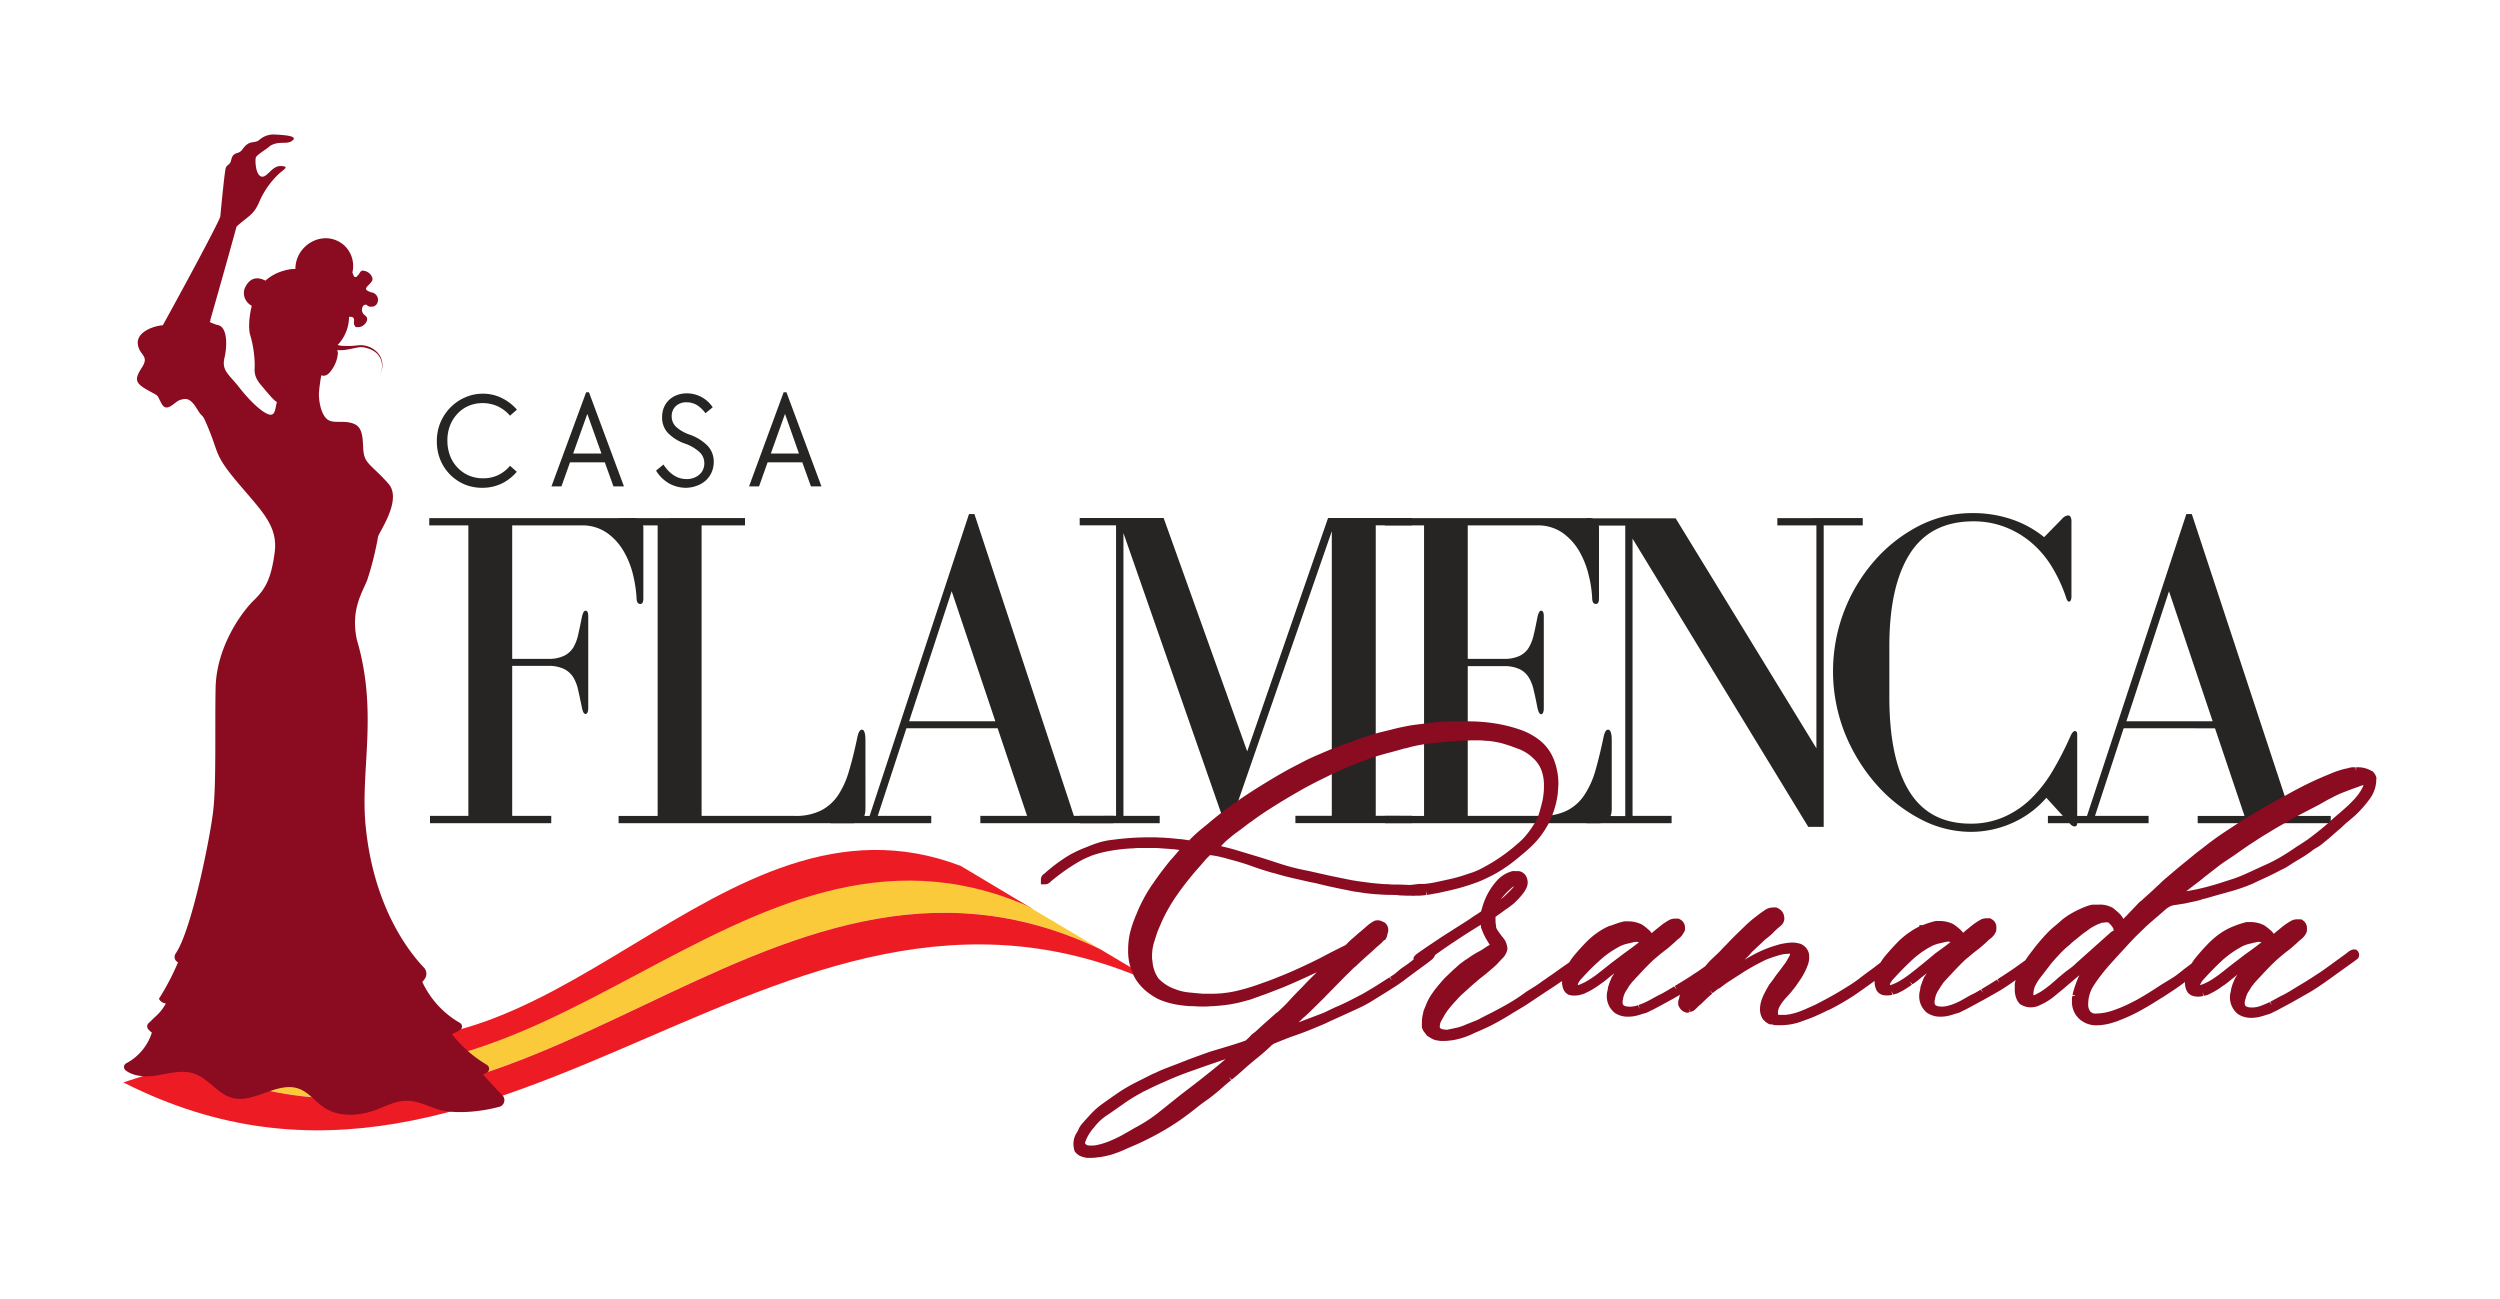 <svg xmlns="http://www.w3.org/2000/svg" id="Capa_1" data-name="Capa 1" viewBox="0 0 500 259.71"><defs><style>.cls-1{fill:#ed1c24;}.cls-2{fill:#fbca3b;}.cls-3{fill:#262523;}.cls-4{fill:#8b0b21;}</style></defs><path class="cls-1" d="M206.69,181.87c-58.27-25.6-99.81,52.44-158.07,26.84l12.52-4.06c48.32,18.45,82.64-49.92,131-31.47Z"></path><path class="cls-2" d="M220,189.8c-67.33-32.13-115.47,54.74-182.81,22.61l12.52-4c57.4,25,98.31-52.22,155.71-27.25Z"></path><path class="cls-1" d="M234.57,198.48c-77.27-39.27-132.64,57.25-209.9,18l12.52-4.05c67.33,32.13,115.47-54.74,182.8-22.62Z"></path><path class="cls-3" d="M85.85,105.08h7.82v58.1H86v1.46h24.25v-1.46h-7.81v-30h7.17a7,7,0,0,1,3.16.6,4.61,4.61,0,0,1,1.88,1.67,8.37,8.37,0,0,1,1,2.64c.23,1,.48,2.18.73,3.44.18.85.42,1.27.73,1.27s.54-.39.54-1.19V123.25q0-1.11-.54-1.11c-.31,0-.55.43-.73,1.27-.25,1.28-.5,2.44-.73,3.46a8.73,8.73,0,0,1-1,2.65,4.52,4.52,0,0,1-1.88,1.66,7,7,0,0,1-3.16.59h-7.17V105.08h13.79a8.64,8.64,0,0,1,5.17,1.5,11.68,11.68,0,0,1,3.37,3.73,17.52,17.52,0,0,1,1.86,4.73,26.29,26.29,0,0,1,.68,4.48c0,.85.24,1.27.73,1.27s.63-.4.63-1.19V105.81a2,2,0,0,0-2.27-2.19H85.85Z"></path><path class="cls-3" d="M171.39,147.85c-.49,2.29-1,4.39-1.57,6.27a17.52,17.52,0,0,1-2.16,4.86,9.16,9.16,0,0,1-3.46,3.12,11.23,11.23,0,0,1-5.25,1.08H140.32v-58.1H149v-1.46H123.72v1.46h7.81v58.1h-7.81v1.46h46.75c1.75,0,2.62-1,2.62-2.89V148.12c0-1.46-.24-2.19-.7-2.19S171.62,146.58,171.39,147.85Z"></path><path class="cls-3" d="M166.11,163.18v1.46h20.14v-1.46h-10.7l5.73-17.52h18.25l5.89,17.52h-9.35v1.46h26.6v-1.46h-7.89l-19.9-60.37H193.8l-19.88,60.37Zm24.23-44.93,8.73,26H181.82Z"></path><path class="cls-3" d="M215.94,163.18v1.46h16v-1.46h-7.25V106.62l20.23,58h1.19l20.25-58.37v56.91h-7.28v1.46H282.4v-1.46h-7.25v-58.1h7.25v-1.46H265.61l-16.17,46.67-16.71-46.67H215.94v1.46h7.27v58.1Z"></path><path class="cls-3" d="M293.55,133.23h7.19a7.08,7.08,0,0,1,3.17.6,4.41,4.41,0,0,1,1.85,1.67,8.14,8.14,0,0,1,1,2.64c.25,1,.49,2.18.73,3.44.2.85.44,1.27.73,1.27s.54-.39.54-1.19V123.25q0-1.11-.54-1.11c-.29,0-.53.43-.73,1.27-.24,1.28-.48,2.44-.73,3.46a8.48,8.48,0,0,1-1,2.65,4.32,4.32,0,0,1-1.85,1.66,7.09,7.09,0,0,1-3.17.59h-7.19V105.08h13.82a8.61,8.61,0,0,1,5.16,1.5,11.76,11.76,0,0,1,3.36,3.73,17.83,17.83,0,0,1,1.85,4.73,23.68,23.68,0,0,1,.69,4.48c0,.85.24,1.27.73,1.27s.64-.4.64-1.19V105.81a2,2,0,0,0-2.27-2.19H277v1.46h7.81v58.1H277v1.46H319.7c1.76,0,2.65-1,2.65-2.89V148.12c0-1.46-.25-2.19-.73-2.19s-.77.65-1,1.92c-.49,2.29-1,4.39-1.54,6.27a17.55,17.55,0,0,1-2.19,4.86,9.16,9.16,0,0,1-3.46,3.12,11.23,11.23,0,0,1-5.25,1.08H293.55Z"></path><path class="cls-3" d="M317.26,163.18v1.46h17.06v-1.46h-7.81V107.73l35.14,57.64h3.09V105.08h7.81v-1.46H355.47v1.46h7.81v44.58l-28.15-46H317.26v1.46h7.79v58.1Z"></path><path class="cls-3" d="M415,146.21c-.29,0-.6.33-.9,1a65.46,65.46,0,0,1-3.56,6.95,27,27,0,0,1-4.35,5.59,18.35,18.35,0,0,1-5.44,3.66,16.28,16.28,0,0,1-6.63,1.32q-8.25,0-12.25-6.44t-4-18.9V129.23q0-12,4.09-18.46t12.62-6.5a17.45,17.45,0,0,1,6.44,1.14,18.34,18.34,0,0,1,5.27,3.13,19.92,19.92,0,0,1,4.08,4.81,29.86,29.86,0,0,1,2.82,6.08c.17.6.39.9.64.9s.46-.36.46-1.08V104.46a2.12,2.12,0,0,0-.19-1.11.61.61,0,0,0-.54-.27,2,2,0,0,0-1.19.73l-3.54,3.62a21,21,0,0,0-6.54-3.58,23.86,23.86,0,0,0-7.71-1.23,23.26,23.26,0,0,0-11.12,2.73,30,30,0,0,0-8.9,7.19A33.61,33.61,0,0,0,369,146.71a35.54,35.54,0,0,0,6.31,10.22,30.69,30.69,0,0,0,8.79,6.9,21.61,21.61,0,0,0,10,2.54,20.27,20.27,0,0,0,8.17-1.69,19.5,19.5,0,0,0,7-5.12l4.81,5.27a1.29,1.29,0,0,0,.81.46c.36,0,.55-.22.55-.65V147.12C415.48,146.51,415.32,146.21,415,146.21Z"></path><path class="cls-3" d="M409.58,163.18v1.46h20.14v-1.46H419l5.73-17.52H443l5.9,17.52h-9.36v1.46h26.61v-1.46h-7.9l-19.89-60.37h-1.09l-19.87,60.37Zm24.22-44.93,8.73,26H425.28Z"></path><path class="cls-3" d="M96.43,97.56a9.06,9.06,0,0,1-3.59-.71,9.07,9.07,0,0,1-4.79-4.92,9.69,9.69,0,0,1-.68-3.69,9.53,9.53,0,0,1,.72-3.75,9.8,9.8,0,0,1,2-3,9.15,9.15,0,0,1,2.92-2,8.52,8.52,0,0,1,3.54-.75,8.42,8.42,0,0,1,3.83.88,9.51,9.51,0,0,1,3,2.31L102,83.14a7.42,7.42,0,0,0-2.46-1.88,7.27,7.27,0,0,0-3-.64,7.08,7.08,0,0,0-2.83.56,6.53,6.53,0,0,0-2.21,1.56A7.31,7.31,0,0,0,90,85.12a8.21,8.21,0,0,0-.52,3,8.52,8.52,0,0,0,.52,3,7,7,0,0,0,1.5,2.39,7,7,0,0,0,2.25,1.59,7.27,7.27,0,0,0,2.87.56A6.93,6.93,0,0,0,99.68,95,7.18,7.18,0,0,0,102,93.16l1.36,1.19a9.22,9.22,0,0,1-3,2.35A8.89,8.89,0,0,1,96.43,97.56Z"></path><path class="cls-3" d="M117.23,78.45h.56l7,18.83h-2.1l-1.73-4.81H114l-1.71,4.81h-2Zm3.06,12.25-2.83-7.92-2.83,7.92Z"></path><path class="cls-3" d="M137.25,97.56a7,7,0,0,1-3.44-.88,7.31,7.31,0,0,1-2.6-2.56l1.48-1.21c1.28,1.93,2.8,2.9,4.58,2.9a3.78,3.78,0,0,0,2.59-.88,2.93,2.93,0,0,0,1-2.31,3,3,0,0,0-.9-2.15,8.39,8.39,0,0,0-2.85-1.71,8.86,8.86,0,0,1-3.59-2.23,4.51,4.51,0,0,1-1.1-3.06,5.07,5.07,0,0,1,.35-1.94,4.43,4.43,0,0,1,1-1.5,4.61,4.61,0,0,1,1.59-1,5.46,5.46,0,0,1,2-.36,6.18,6.18,0,0,1,5.18,2.79l-1.45,1.19A5.92,5.92,0,0,0,139.36,81a4,4,0,0,0-2-.54,3.08,3.08,0,0,0-2.21.77,2.71,2.71,0,0,0-.81,2,2.9,2.9,0,0,0,.83,2.1,7.84,7.84,0,0,0,2.77,1.6,9.29,9.29,0,0,1,3.65,2.3,4.59,4.59,0,0,1,1.16,3.14,5.12,5.12,0,0,1-.41,2.06,4.69,4.69,0,0,1-1.15,1.63,5.07,5.07,0,0,1-1.75,1.06A6.45,6.45,0,0,1,137.25,97.56Z"></path><path class="cls-3" d="M156.73,78.45h.56l7,18.83h-2.1l-1.73-4.81h-6.94l-1.71,4.81h-2Zm3.06,12.25L157,82.78l-2.83,7.92Z"></path><path class="cls-4" d="M99.85,221.36c-3.88,1.06-9.13,1.5-12.3.49-2.09-.66-4.11-1.73-6.29-1.7s-4.05,1.06-6,1.8c-3.39,1.25-7.43,1.56-10.44-.43-1.75-1.17-3-3-5-3.76-4.31-1.6-9,3-13.38,1.82-2.88-.78-4.67-3.8-7.49-4.81-2.43-.88-5.1-.08-7.65.32-2.1.33-4.54.24-6.15-1a.85.85,0,0,1,.11-1.44,10.51,10.51,0,0,0,5.11-6.12,7.23,7.23,0,0,1-.69-.64.89.89,0,0,1,.06-1.28c.46-.4,1-1,1.29-1.24A9.65,9.65,0,0,0,33,201a2,2,0,0,0,.15-.33,1.64,1.64,0,0,1-1.36-.92,49.18,49.18,0,0,0,3.83-7.33l-.1,0a1.18,1.18,0,0,1-.39-1.71c3.25-4.71,7-23.72,7.52-28.67.62-5.32.31-16.13.47-24.45s5.32-15.28,7.64-17.52,3.47-4.32,4.17-9.56-2.47-8.18-7.18-13.74-4-5.94-5.79-10.41-1.15-2.24-2.55-4.56S37.13,79.65,36,80s-2.62,2.7-3.7.7S32,79.42,29.49,78s-2.62-2.15-1.08-4.55-.61-2.31-.85-4.7,3.22-3.58,5-3.7c3.16-5.68,11.45-21,11.51-21.8.08-1,.85-9,1.08-9.65s.77-.61,1-1.31.23-1.39,1.3-1.69,1-1,1.94-1.7,1.46-.24,2.39-.85a4.41,4.41,0,0,1,2.85-1.16c1.16.07,5.09.15,3.93,1.16s-2.54,0-4.47,1.08c-.85.77-2.78,1.85-2.93,2.39s-.08,3.39,1.08,3.78,2.08-2.16,3.93-2.09.62.62-.46,1.62a16.75,16.75,0,0,0-3.86,5.56c-1.15,2.7-2.31,2.86-4.55,4.94C47,46.54,43.63,58.56,42.06,64l.19.09h-.11l-.09,0-.09.31h0a8.09,8.09,0,0,0,1.55.6c1.93.3,2,3.93,1.39,6.55s.85,3.24,3,6,4.55,4.94,5.86,5.33,1.24-1.09,1.62-2.47c-.69-.39-1.62-1.55-3.24-3.47S51,73.79,50.94,72.79a22.35,22.35,0,0,0-.85-5.63c-.46-1.3-.28-3.8.26-6a2.91,2.91,0,0,1-.89-.72,2.81,2.81,0,0,1-.52-2.77c1.25-2.79,3.25-2,4.14-1.54a9.2,9.2,0,0,1,3.72-2,7.57,7.57,0,0,1,2.28-.34c0-4.91,5.77-8.09,9.68-4.79a5.62,5.62,0,0,1,1.73,5.44v0c0,.13.07.26.11.38a1.9,1.9,0,0,0,.32.58.43.43,0,0,0,.14,0h.11l.08,0,0,0,.1-.08,0,0,.08-.08,0,0,.06-.07,0-.06L71.7,55l0-.06.07-.11a.36.36,0,0,0,.07-.1l.06-.08.07-.08,0-.06.07-.08.05-.06a.27.27,0,0,1,.07-.08.1.1,0,0,0,0,0l.12-.09,0,0a.21.21,0,0,1,.1-.06l0,0,.09,0h.15a2.1,2.1,0,0,1,1.87,1.48.45.45,0,0,1,0,.16.63.63,0,0,1,0,.19,1.31,1.31,0,0,1-.22.42,5.07,5.07,0,0,1-.37.44l-.2.2a4.26,4.26,0,0,0-.3.32.62.62,0,0,1-.09.12.47.47,0,0,0-.11.33c0,.18.27.35.55.48l.21.08.41.15.16,0a1.63,1.63,0,0,1,1,1,1.46,1.46,0,0,1,0,.9c0,.09-.07.17-.11.26l0,.06a1,1,0,0,1-.12.16l-.06.07-.19.16h0a1,1,0,0,1-.24.14l-.07,0-.19.07h-.08l-.24,0h0l-.19,0h-.1a.94.94,0,0,1-.28-.1l-.22-.13L73.43,61l-.07,0-.12-.06h-.07l-.11,0h0a.69.69,0,0,0-.53.41,1.34,1.34,0,0,0,.22,1.51c.1.1.21.18.31.27a1.5,1.5,0,0,1,.27.29.82.82,0,0,1,.1.37,1.3,1.3,0,0,1-.24.74,2.78,2.78,0,0,1-.26.32,2.75,2.75,0,0,1-.26.22,1.66,1.66,0,0,1-.94.36h-.18l-.1,0-.07,0-.09,0-.07,0-.09-.05-.06,0L71,65.15a.13.13,0,0,1-.06-.05.46.46,0,0,1-.07-.07l0,0-.06-.09,0,0a.88.88,0,0,1,0-.15,1.41,1.41,0,0,1,0-.46,1.77,1.77,0,0,0,0-.23.93.93,0,0,0,0-.23,1,1,0,0,0-.05-.16s0,0,0,0l-.06-.1,0,0-.07-.08,0,0-.09-.07,0,0-.14-.08h0a.42.42,0,0,0-.12,0l-.06,0-.1,0h-.32c0,.18,0,.33,0,.33A8.25,8.25,0,0,1,67.53,69a5.13,5.13,0,0,0,1.17.18,13.91,13.91,0,0,0,1.56,0c.54,0,1.08-.11,1.66-.14a4.81,4.81,0,0,1,1.69.25,4.49,4.49,0,0,1,1.44.8,4.05,4.05,0,0,1,1,1.18,4,4,0,0,1,.4,1.29,3.71,3.71,0,0,1-.29,2,1.89,1.89,0,0,1-.27.49l-.11.16.11-.16a3,3,0,0,0,.26-.49,3.61,3.61,0,0,0-.24-3.18,3.45,3.45,0,0,0-1-1.06,4.32,4.32,0,0,0-1.39-.65A4.11,4.11,0,0,0,72,69.43c-.52.07-1.07.19-1.6.3s-1.07.22-1.61.28a7.7,7.7,0,0,1-1.36,0,1.71,1.71,0,0,1,.15.64,6.71,6.71,0,0,1-1.7,3.9c-.85.93-1.62.5-1.62.5a34.75,34.75,0,0,0-.47,3.47c-.07,1.39.31,4.09,1.55,5.25s3.55.08,5.63,1.08,1.39,4.32,1.85,6.17,2,2.47,4.86,5.71-1.93,9.72-2.08,10.65a60.28,60.28,0,0,1-2.16,8.64c-1,2.54-3.32,5.86-2.08,11.88,4.32,14.59.68,26.09,1.76,37.21,1.55,16,8.43,25,11.64,28.38a1.77,1.77,0,0,1,.27,2.15,3.92,3.92,0,0,1-.57.74A18.36,18.36,0,0,0,92,204.59.82.82,0,0,1,92,206a10.64,10.64,0,0,1-1.62.82,25,25,0,0,0,7,6.15.91.91,0,0,1-.06,1.59l-.72.34c1.45,1.56,2.55,2.85,3.86,4.13a1.4,1.4,0,0,1-.62,2.35"></path><path class="cls-4" d="M475.31,155.66a2.8,2.8,0,0,0-.26-.71,2.29,2.29,0,0,0-.63-.76l-.05,0-.05,0a5.34,5.34,0,0,0-2.71-.74l-.39,0,0,.8-.12-.8h-.23l-.3,0-.49.05-.89.24-.13,0c-.77.2-1.4.39-2,.61s-1.32.54-2,.82c-1,.41-1.93.83-2.88,1.28-1.55.74-3.17,1.58-4.82,2.51l-3.1,1.7-2.38,1.37-.88.51-.27.16-.4.25a4.06,4.06,0,0,1-.41.25c-.4.21-.8.45-1.21.72l-3.62,2.38q-1.75,1.15-3.53,2.51l-.93.73c-.67.52-1.34,1-2,1.57-.46.36-.91.74-1.36,1.11l-.39.31-1.13.92-2.61,2.22c-.37.31-.73.63-1.09,1l-.59.54-.09.08-.82.78-2.29,2.07,0,0-.14.11a2.14,2.14,0,0,0-.32.26,1.2,1.2,0,0,0-.19.21l-2.28,2.39-.65.67a3.58,3.58,0,0,0-.29-.46,3.06,3.06,0,0,0-.49-.59,11.58,11.58,0,0,0-1-.88l-.1-.08a2.27,2.27,0,0,0-.28-.21,5.17,5.17,0,0,0-2.85-.63l-.34,0H419l-.44,0a2.76,2.76,0,0,0-.44.08,5.09,5.09,0,0,0-.59.17l-.22.07a20.58,20.58,0,0,0-3.85,1.93l-.51.36c-.27.2-.55.42-.83.67s-.76.68-1.15,1a14.38,14.38,0,0,0-1.13,1c-.28.27-.54.55-.85.89a.93.93,0,0,0-.14.14l-.13.15c-.64.72-1.2,1.38-1.69,2-.1.12-.2.25-.29.38l-.16.21c-.56.71-1.05,1.39-1.51,2.07l0,0-2.13,1.53-.52.36c-.18.13-.49.33-.92.61l-.25.17c-.52.35-1.1.73-1.74,1.12l.38.71-.5-.63-1.58,1-.5.3-1.07.65.42.68-.53-.61-.9.52-.51.28-.56.26L392,200.22l-.17.08c-.47.23-1,.46-1.72.72l-.11,0a3.92,3.92,0,0,1-.69.2,4.92,4.92,0,0,1-1,.1,3.42,3.42,0,0,1-.76-.09,1.48,1.48,0,0,1-.42-.17.83.83,0,0,1-.22-.62,1.78,1.78,0,0,1,.11-.66l0-.07,0-.07a5.08,5.08,0,0,1,.28-.89,4.38,4.38,0,0,1,.45-.8,3.22,3.22,0,0,0,.21-.35l.07-.1c.05-.08.1-.15.16-.26a1.42,1.42,0,0,1,.25-.34l.07-.07,0-.08a1.24,1.24,0,0,1,.21-.27,3.16,3.16,0,0,1,.28-.32l.47-.52.48-.51.32-.34c.82-.89,1.55-1.65,2.24-2.32.35-.35.72-.7,1.12-1l.37-.31.81-.68.3-.23.27-.21c.23-.17.46-.34.67-.52l.43-.38c.24-.2.48-.41.74-.65a8.18,8.18,0,0,1,.92-.81,3.5,3.5,0,0,0,1-1.26,1.36,1.36,0,0,0,.13-.44v-.48a1.8,1.8,0,0,0-1-1.7l-.12-.08-.15-.07h-.11l-.21,0h-.33a2.51,2.51,0,0,0-1.25.3c-.37.21-.76.45-1.22.77s-1,.8-1.56,1.24l-.7.6a3.87,3.87,0,0,0-.63-.7,11.82,11.82,0,0,0-1.28-1,5.61,5.61,0,0,0-1.49-.53,6.36,6.36,0,0,0-1.19-.13h-.57a.52.52,0,0,0-.21,0,2.15,2.15,0,0,0-.55.11,15.7,15.7,0,0,0-1.64.52l-.17.06-.37.14h-.65v.27a12.52,12.52,0,0,0-1.74,1,15.57,15.57,0,0,0-2.78,2.32c-.81.84-1.6,1.72-2.36,2.63a11,11,0,0,0-.9,1.28c-.46.34-.91.67-1.3,1-1.15.83-2.13,1.55-2.92,2.17a27.86,27.86,0,0,1-2.48,1.68l-.59.36c-.74.48-1.65,1-2.71,1.6-.78.43-1.49.81-2.17,1.16l-.77.4-.73.33-1.36.61a18.41,18.41,0,0,1-2.09.77c-.31.09-.7.18-1.2.28-.21,0-.41.06-.61.08s-.46,0-.69,0h-.37l-.15,0h-.06l-.18,0a.34.34,0,0,1-.12-.16l0-.22c0-.09,0-.18,0-.24v0a4.13,4.13,0,0,1,.11-.53,2.76,2.76,0,0,1,.19-.46,9.73,9.73,0,0,1,.64-1q.19-.26.42-.51l.16-.19.53-.58c.22-.24.45-.51.7-.8l.09-.13c.21-.25.41-.51.65-.81.53-.76,1-1.42,1.35-2a13.37,13.37,0,0,0,1.1-2.27,3.91,3.91,0,0,0,.3-1.56,2.24,2.24,0,0,0,0-.34l0-.14a3.73,3.73,0,0,0-.08-.45,2.5,2.5,0,0,0-.15-.38l0-.05-.06-.09a2.85,2.85,0,0,0-1.45-1.3l-.34-.09a5.45,5.45,0,0,0-1.3-.16,9.08,9.08,0,0,0-1.19.1l-.67.11-.47.1a7.49,7.49,0,0,0-.81.23l-.31.09a22,22,0,0,0-2.68,1,29.33,29.33,0,0,0-3.41,1.82c.33-.33.65-.65,1-1l.24-.29a2.11,2.11,0,0,0,.21-.24.91.91,0,0,1,.17-.17l0,0,1.88-1.76a7,7,0,0,1,.88-.79l.48-.39.27-.23.29-.24.13-.13a15.67,15.67,0,0,1,1.54-1.44,2.24,2.24,0,0,0,.32-.3.8.8,0,0,0,.13-.13l.05,0,0-.07a1.87,1.87,0,0,0,.32-.69,1.69,1.69,0,0,0,0-.81,2,2,0,0,0-.42-1,2.56,2.56,0,0,0-1-.73l-.14-.06h-.16a4.17,4.17,0,0,0-1.49.18,5.12,5.12,0,0,0-.87.51l-.28.19c-.38.26-.73.53-1.08.81l-.16.12-.2.15-.35.26c-.54.45-1.08.92-1.61,1.43l-.07.07-.45.44-1.29,1.25c-.64.62-1.26,1.26-1.88,1.92l-.1.11c-.27.25-.53.51-.78.79l-.31.33c-.16.17-.32.34-.51.52L342,192.15,341,193.29h0l-.56.39-.52.37c-.18.12-.47.32-.88.58l-.3.2c-.54.37-1.14.76-1.86,1.2l-1.51.92-.42.25.41.69-.55-.6-1.07.65-.11.07-.91.52-.51.28-.55.26-2.08,1.14-.15.07c-.48.23-1,.47-1.74.73l.28.75-.39-.71a5.1,5.1,0,0,1-1.66.29,3.35,3.35,0,0,1-.76-.09,1.48,1.48,0,0,1-.42-.17.79.79,0,0,1-.22-.62,1.8,1.8,0,0,1,.1-.66l0-.07,0-.07a5.08,5.08,0,0,1,.28-.89,3.78,3.78,0,0,1,.46-.81l.27-.44a3,3,0,0,0,.15-.26,1.8,1.8,0,0,1,.26-.34l.06-.07.05-.08.21-.27a3.16,3.16,0,0,1,.28-.32l.29-.32.18-.2.5-.52.3-.33c.83-.9,1.57-1.66,2.25-2.32.34-.34.7-.67,1.11-1l.19-.16c.33-.29.68-.57,1-.83l.35-.27.16-.13.18-.13c.19-.14.38-.28.55-.43l.41-.36c.24-.21.49-.42.76-.67a9.17,9.17,0,0,1,.92-.81,3.63,3.63,0,0,0,1-1.26A1.26,1.26,0,0,0,337,186l0,0v-.43a1.83,1.83,0,0,0-1-1.7l-.14-.08-.16-.07h-.09l-.22,0h-.33a2.51,2.51,0,0,0-1.25.3,13.7,13.7,0,0,0-1.21.77c-.52.38-1,.8-1.57,1.24l-.7.6a3.25,3.25,0,0,0-.63-.7,11.74,11.74,0,0,0-1.27-1,6.11,6.11,0,0,0-2.69-.66h-.56a.52.52,0,0,0-.21,0,2.22,2.22,0,0,0-.56.11c-.51.13-1.05.31-1.69.54l-.18.07-.44.16-.14,0,0,0a12.92,12.92,0,0,0-2.1,1.12,15.93,15.93,0,0,0-2.78,2.32c-.81.84-1.6,1.72-2.35,2.63a10.08,10.08,0,0,0-.89,1.27c-.88.6-1.77,1.22-2.68,1.88s-1.46,1-2.13,1.49l-.68.46a15.56,15.56,0,0,1-1.45,1l-.81.51-.42.26-.41.26a38.09,38.09,0,0,1-4,2.6l-1.32.73-.12.06q-1.26.69-2.55,1.32l-1.06.54,0,0a3.46,3.46,0,0,1-.43.24l-.15.09-.81.33-.31.12c-.13.05-.25.11-.41.16l-.34.16-.09,0-.33.14a9.79,9.79,0,0,1-2.25.76l-1.66.35a5.2,5.2,0,0,1-1.05-.13,1,1,0,0,1-.42-.3v-.08h0v-.15a2.38,2.38,0,0,1,.07-.56,1.64,1.64,0,0,1,.09-.27,6.27,6.27,0,0,1,.3-.58l.12-.21.36-.63a1.81,1.81,0,0,1,.2-.33c.11-.16.21-.31.3-.46.44-.58.91-1.15,1.39-1.69l.34-.36c.39-.44.79-.86,1.18-1.24l1.86-1.68c.31-.28.62-.56,1-.86l.1-.09c.29-.27.59-.52.93-.78l1-.79,1.33-1.13.19-.16.08-.08a9,9,0,0,0,1-1c.3-.3.54-.56.75-.79l.22-.23a3.51,3.51,0,0,0,.71-1.53l0-.14,0-.14a4.41,4.41,0,0,0-.1-.46,3.33,3.33,0,0,0-.37-1,6.81,6.81,0,0,0-.6-.81l-.14-.18c-.22-.29-.44-.59-.65-.9l-.09-.13a2,2,0,0,1-.31-.62l0-.13a.36.36,0,0,1,0-.11,6.41,6.41,0,0,1-.12-1.26v-.59L301,182c.5-.35,1-.68,1.37-1l.39-.3c.29-.27.54-.52.78-.77,1.36-1.4,2-2.49,2-3.41a2.66,2.66,0,0,0-.26-1.16,2,2,0,0,0-1.55-1.14l0,0h-.26l-.32,0H303a3.41,3.41,0,0,0-.46,0,6.22,6.22,0,0,0-3.17,1.92,13.39,13.39,0,0,0-2.94,5.43c-.08.24-.15.48-.22.73l-1,.66a8.64,8.64,0,0,0-.84.55l-.71.49-5.31,3.38-1.82,1.22-.75.5c-.57.39-1.29.88-2.2,1.52a3,3,0,0,0-.78.75l-.09.13v.4l-.36.28c-.51.42-1.15.87-2,1.44-.38.29-.77.61-1.2,1a12.63,12.63,0,0,1-1.15.78l.42.68-.53-.61-2.77,1.77-.88.53-.93.55c-.31.19-.63.38-.93.54l-2.09,1.08c-.62.33-1.45.73-2.5,1.2-.4.16-.93.4-1.55.7l-1.45.7L260,204.36l-.29.11c.3-.27.5-.47.63-.59a5.34,5.34,0,0,1,.58-.54c.25-.21.48-.42.67-.61.82-.78,1.83-1.77,3-2.94l3.51-3.58c.58-.59,1.11-1.12,1.6-1.6s.86-.85,1.23-1.2a1.17,1.17,0,0,0,.27-.2l.12-.12c.14-.14.49-.46,1-.94l1-.9.92-.82,1.09-1,.93-.81c.16-.16.28-.28.36-.38l.16-.16.1-.07L277,188a2.31,2.31,0,0,0,.35-.62l.06-.15.05-.23c0-.13.06-.26.07-.32a1.9,1.9,0,0,0-.4-2l-.09-.1-.12-.07c-.18-.09-.35-.18-.5-.24a2,2,0,0,0-.9-.21,1.61,1.61,0,0,0-.71.15c-.21.11-.39.22-.56.33s-.34.23-.48.34-.49.41-.81.7l-.62.54-.51.41c-.28.23-.54.47-.86.76l-.12.11-.45.38-.15.13-.46.43-.65.66L267,190.07c-.76.38-1.52.77-2.27,1.18-1.62.85-3.36,1.68-5.3,2.56l-.37.17-.47.21c-1.08.47-2.25.95-3.56,1.47-.89.35-1.79.69-2.7,1a42.18,42.18,0,0,1-5,1.52,22.43,22.43,0,0,1-5.14.57h-.78c-.23,0-.48,0-.78,0-1-.08-2.09-.18-3.18-.3a9.84,9.84,0,0,1-2.33-.59l-.24-.09-.23-.08a8.3,8.3,0,0,1-2.95-2,.71.71,0,0,1-.1-.14l-.09-.14a6.74,6.74,0,0,1-1-3l-.1-.71v-.47a9.25,9.25,0,0,1,.32-2.48c.24-.81.5-1.61.75-2.36.2-.52.42-1,.65-1.55a33,33,0,0,1,3-5.44,59.21,59.21,0,0,1,5-6.32l1-1.17.24-.26.07-.08.57-.55a17.4,17.4,0,0,1,2.2.4c.58.13,1.13.29,1.7.45l.29.08.3.08c1.36.36,2.72.78,4,1.25s2.54.85,4,1.29l.11,0c1.22.37,2.47.71,3.71,1l3.82.87c.47.08,1,.19,1.54.33l1.92.46,2.68.57,1.08.21,1.16.24c.51.09,1,.16,1.55.23l.44.07.45.07c.73.09,1.44.16,2.23.23l.14,0c1.16.08,2,.13,2.71.13h.12c.63,0,1.18,0,1.76.1l1.52.06h.15l.08,0a3.34,3.34,0,0,1,.49,0,7,7,0,0,0,.93,0,13.82,13.82,0,0,0,2.18-.14l0-.8.15.79,1.57-.28.53-.09.82-.18.31-.07c1.1-.23,2.06-.46,2.94-.69a41.45,41.45,0,0,0,4-1.29c.65-.25,1.32-.55,2.09-.93a24.79,24.79,0,0,0,3.33-1.92c1-.67,2-1.43,3.11-2.39l.16-.13c.5-.41,1-.83,1.48-1.27a17.54,17.54,0,0,0,4-5.15,18.18,18.18,0,0,0,1.81-6q0-.47.06-.9c0-.33.05-.64.05-.93a13.39,13.39,0,0,0-.87-4.76,9.2,9.2,0,0,0-2.8-3.9,13.35,13.35,0,0,0-4.23-2.26,28.71,28.71,0,0,0-5-1.2,34.46,34.46,0,0,0-5.07-.38H293l-1.53,0H290.2l-1.53.07-2.06.15-2.27.3-1.08.13c-.72.09-1.47.21-2.38.4l-.28.06-.7.14c-.54.12-1.07.26-1.6.39l-.68.18-.66.15-1.25.31c-1.38.38-2.75.82-4.06,1.31s-2.85,1-4.33,1.57l-.35.13c-1,.38-1.94.78-2.92,1.21-.56.23-1.11.47-1.67.73-1,.45-1.92.94-2.87,1.44l-.15.07-1.49.78c-1.49.82-3,1.69-4.44,2.58-2.12,1.28-4.17,2.6-6.08,3.94a71.86,71.86,0,0,0-5.78,4.45l-.48.4c-.54.42-1.08.87-1.63,1.35s-.86.79-1.24,1.17l-.38.39-.52-.09-1.22-.16-.15,0c-1-.11-2.1-.21-3.3-.29-.51,0-1-.05-1.54-.06H231c-.52,0-1,0-1.53,0-1.28,0-2.62.06-4,.17s-2.74.28-4,.46l-.3.06-.48.1-.76.2a27.76,27.76,0,0,0-2.71,1A23.62,23.62,0,0,0,213.9,171a32.59,32.59,0,0,0-4.78,3.51,1.71,1.71,0,0,1-.32.26,1.36,1.36,0,0,0-.62,1.13l0,.19,0,.1v.68h.8a1.55,1.55,0,0,0,1-.39l.33-.31.07-.06.46-.37a39.18,39.18,0,0,1,5.38-3.65c.34-.18.66-.34,1-.49l1.09-.47a24,24,0,0,1,3.93-1,35.23,35.23,0,0,1,4.06-.45l.16,0h.13a9.1,9.1,0,0,1,1.05-.08h3l.25,0a10.12,10.12,0,0,1,1.1.05l2.41.17c.24,0,.5.05.75.08l.63.07.13,0q-.3.33-.57.66c-.49.58-.92,1.07-1.32,1.5-.51.63-1,1.26-1.49,1.9-.66.85-1.29,1.73-1.87,2.59,0,0-.29.39-.35.49a31.2,31.2,0,0,0-2.92,5.46c0,.07-.13.32-.13.32a24,24,0,0,0-1.14,3.23,14.46,14.46,0,0,0-.49,3.75,11.08,11.08,0,0,0,1.52,6,10.47,10.47,0,0,0,2.94,3,13.14,13.14,0,0,0,1.5.92,15.69,15.69,0,0,0,4,1.17c.72.12,1.49.21,2.32.27l.39,0c.56,0,1.29.08,2,.08.59,0,1.17,0,1.75-.06h.14c1.27-.06,2.32-.16,3.31-.3a25.55,25.55,0,0,0,3.95-.88l.1,0,.59-.18.71-.26.85-.3,1.72-.62,2.89-1.12.35-.14c1.5-.62,3-1.29,4.55-2l2.16-1-.65.63c-.3.29-.64.64-1,1s-.61.61-.95,1c0,0-2,2-2.89,3s-1.71,1.74-2.36,2.35c0,0-.08.07-.08.08l-.09,0-.08.07c-.74.67-1.49,1.32-2.26,2L251,206.41l-.15.11a6.27,6.27,0,0,0-.63.51l-.42.46-.08.08a7.14,7.14,0,0,1-.66.57c-1.22.42-2.36.79-3.4,1.1l-3.69,1.11q-1.92.68-3.81,1.38c-1.26.47-2.51,1-3.73,1.44-.53.19-1,.4-1.57.61l-.32.13c-.62.26-1.23.54-1.76.8l-.09,0-3.51,1.77a32.85,32.85,0,0,0-3.44,2c-1.07.73-2.13,1.48-3.18,2.23a15.28,15.28,0,0,0-2.22,1.91c-.58.62-1.16,1.26-1.82,2l-.11.13a5.13,5.13,0,0,0-.6.89l-.07.11,0,.07a8.27,8.27,0,0,1-.5.9,4,4,0,0,0-.55,2.1,5,5,0,0,0,.19,1.27l.06.21.11.11a2.94,2.94,0,0,0,.92.76,5.86,5.86,0,0,0,1.46.41H218a10.84,10.84,0,0,0,1.85-.16l.15,0a20.45,20.45,0,0,0,2.27-.49q.58-.18,1.14-.39t1-.39l1.83-.81c1.32-.54,2.58-1.14,3.77-1.75s2.4-1.27,3.59-2c.89-.54,1.76-1.11,2.56-1.67s1.62-1.17,2.39-1.77,1.71-1.37,2.62-2,1.85-1.38,2.7-2.11l.35-.3c.75-.67,1.39-1.21,2-1.7l-.45-.67.57.57c.54-.42,1.09-.88,1.72-1.45l.12-.1.68-.62c.86-.75,1.73-1.49,2.61-2.2s1.75-1.46,2.59-2.26l.08-.07,0,0a2.47,2.47,0,0,1,.45-.38,2.26,2.26,0,0,1,.49-.25l.9-.37,1-.39c.61-.25,1.23-.48,1.84-.69,1.36-.47,2.78-1,4.45-1.71l.46-.19c.41-.17.81-.33,1.21-.51l1-.47,4.85-2.21.29-.14a27.48,27.48,0,0,0,2.77-1.39c.92-.56,1.91-1.18,3-1.85l2.3-1.46c.7-.46,1.34-.91,1.93-1.36l.35-.27,1.88-1.4,1.22-.89c.53-.38,1.09-.79,1.67-1.26a2.43,2.43,0,0,0,.62-.65A1.32,1.32,0,0,0,287,191l1.08-.76c.33-.24.69-.48,1.05-.73l1.07-.73,2.08-1.38.26-.17c.7-.46,1.42-.91,2.15-1.36l1.46-.91.06.47,0,.08c.08.24.18.49.28.73a9.53,9.53,0,0,0,.42.93l.05.1a2,2,0,0,0,.1.21c.25.45.53.93.9,1.48l0,0a6.41,6.41,0,0,0-.69.42l-.1.06-.22.14-.31.21-.09.06-.51.31-.24.13c-.35.18-.75.41-1.23.71s-.72.49-1.15.77-.68.45-1,.7l-.11.08-.24.17c-.22.18-.43.38-.65.57l-.22.21-.23.19-.39.35-.49.47-.22.21-.73.7a17.12,17.12,0,0,0-1.23,1.38l-.07.07-.17.19c-.18.24-.8,1-.8,1l-.18.27-.18.25c-.14.21-.29.41-.4.6a10.93,10.93,0,0,0-.77,1.45l-.48,1.18-.13.33-.08.29,0,.11a7,7,0,0,0-.27,1.86v.34a.79.79,0,0,0,0,.17h0a1.82,1.82,0,0,0,0,.35l0,.12a2.22,2.22,0,0,0,.44,1l.24.3.35.47.13.08.29.18.48.29a4,4,0,0,0,.93.37l.17,0c.23.05.44.09.69.12l.65,0a9.9,9.9,0,0,0,1.47-.12l.16,0c.42-.07.86-.16,1.36-.29l.19-.05a15.71,15.71,0,0,0,3.12-1.21c.48-.19,1-.4,1.48-.64l.69-.31c.6-.28,1.19-.57,1.78-.89,1.25-.67,2.52-1.42,3.75-2.2l1.11-.66.1-.06c.72-.43,1.42-.86,2.11-1.33l2.11-1.41s.85-.57,1-.67c1.06-.67,2.14-1.39,3.23-2.15,0,0,0,.17,0,.17a3.69,3.69,0,0,0,.32,1.58,2.06,2.06,0,0,0,1.11,1.05l0,0,.14,0a2.39,2.39,0,0,0,.57.11,2.19,2.19,0,0,0,.36,0h.13a4.2,4.2,0,0,0,.93-.12l.85-.24.37-.19c.32-.15.66-.32,1-.51l.1-.05a19.23,19.23,0,0,0,1.65-1.08l.09-.07a13.5,13.5,0,0,0,1.15-.84c.26-.22.6-.49,1-.82l.7-.54a2.45,2.45,0,0,0-.16.24l-.38.57-.41,1a1.44,1.44,0,0,0-.08.25l-.06.18c-.07.2-.14.41-.2.61v.12a5.64,5.64,0,0,1-.13.67,3.77,3.77,0,0,0-.1.88,4.25,4.25,0,0,0,1.61,3.42,4.7,4.7,0,0,0,2.62.75,7.35,7.35,0,0,0,1.75-.21c.53-.14,1-.29,1.44-.43a4.09,4.09,0,0,0,1-.37c.22-.12.46-.24.76-.37l1.33-.71c.8-.43,1.58-.85,2.33-1.27q.57-.3,1.11-.63l.72-.41c-.06.15-.11.31-.17.48l0,.13c-.05.14-.1.29-.14.45a1,1,0,0,0-.08.34l0,.05,0,.24a1,1,0,0,1,0,.16v.15l.05.14a3.13,3.13,0,0,0,.2.41,2.16,2.16,0,0,0,1.46,1.05l.27,0,.24-.11.13,0-.26-.76.36.73.15-.06a1.61,1.61,0,0,0,.25-.1l.05,0,.05,0a5.8,5.8,0,0,0,.83-.72,6.19,6.19,0,0,1,.86-.77c.76-.77,1.42-1.39,2-1.88l.19-.17-.52-.61.62.52a11.46,11.46,0,0,1,1.21-.94l.07,0,.06,0a24.4,24.4,0,0,1,2.18-1.57l.46-.3,1.95-1.25c.16-.12.6-.4,1.78-1.08.93-.55,1.88-1,2.78-1.47.48-.2,1.08-.42,1.82-.67l.5-.15a7.58,7.58,0,0,1,2.22-.42,1.63,1.63,0,0,1,.42,0l0,.14a4.24,4.24,0,0,1-.36.69l-.31.55a2.31,2.31,0,0,1-.21.35c-.36.51-.73,1-1.12,1.52s-.79,1-1.16,1.55-.72,1-1,1.33l-.18.32c-.2.34-.45.79-.72,1.31-.06.11-.14.26-.22.43s-.24.55-.39.95a5.86,5.86,0,0,0-.35,2,3.58,3.58,0,0,0,.4,1.64,3.62,3.62,0,0,0,.27.41,3,3,0,0,0,.26.25l.11.11a4.1,4.1,0,0,0,.89.56l.07,0,.07,0,.22,0a6.38,6.38,0,0,0,.85.17c.37,0,.74,0,1.09,0a12.34,12.34,0,0,0,3.47-.54l.61-.22c.91-.31,1.73-.62,2.52-.95.95-.41,1.87-.84,2.91-1.36l.09,0c1-.51,2.07-1.08,3.26-1.8l.2-.12c.51-.31,1-.62,1.5-.94,1.32-.91,2.71-1.89,4.13-2.93,0,0,0,.17,0,.17a3.72,3.72,0,0,0,.33,1.58,2,2,0,0,0,1.08,1l0,0,.25.07a2.78,2.78,0,0,0,.46.08,2.43,2.43,0,0,0,.38,0h.12a3.83,3.83,0,0,0,.95-.13l-.22-.77.37.73.69-.19.06,0,.3-.15.89-.45h0l.18-.12c.44-.25,1-.61,1.62-1.06l-.47-.65.6.56a13.5,13.5,0,0,0,1.15-.84c.25-.22.59-.49,1-.82l.69-.53-.54.8-.41,1c0,.1-.06.19-.09.29l-.07.21c-.06.19-.13.37-.17.54l0,.06v.06a4.11,4.11,0,0,1-.12.67,3.37,3.37,0,0,0-.11.88,4.23,4.23,0,0,0,1.53,3.36l.08.06a4.73,4.73,0,0,0,2.63.75,7.27,7.27,0,0,0,1.74-.21c.53-.14,1-.29,1.44-.43a4,4,0,0,0,1-.37c.23-.12.46-.24.76-.37l1.37-.73,2.3-1.25,1-.56,1.11-.63,1.39-.8c.77-.48,1.66-1.07,2.72-1.82l.21-.14c-.07.25-.12.5-.17.75l0,.27c0,.07,0,.15,0,.24s0,.24,0,.34V198a4.2,4.2,0,0,0,.12,1,2.72,2.72,0,0,0,.15.55,3.32,3.32,0,0,0,.79,1.28l.07.07.08,0a3.67,3.67,0,0,0,1.94.57,4,4,0,0,0,1-.12,2.69,2.69,0,0,0,.55-.17c.53-.23,1.05-.49,1.56-.77l.21-.13.09-.06c.21-.12.41-.26.61-.4s.39-.28.59-.44l2.05-1.69,2-1.7,1.11-.95a21.67,21.67,0,0,0-1.37,3.9l.77.24-.8,0c0,.15-.06.3-.08.49s0,.43,0,.65a4.6,4.6,0,0,0,1.39,3.39,5,5,0,0,0,3.58,1.35,11.31,11.31,0,0,0,3.44-.61l.16-.05.38-.12.51-.2.29-.12a31.89,31.89,0,0,0,3.35-1.52c1.32-.71,2.56-1.44,3.69-2.15l1.61-1,1-.65c1.12-.73,2.19-1.47,3.2-2.23v.2a3.64,3.64,0,0,0,.32,1.47,2,2,0,0,0,1.29,1.11,4,4,0,0,0,.93.14h.13a3.66,3.66,0,0,0,.93-.13l.11,0-.24-.76.37.73.61-.17.06,0,.28-.14c.33-.16.67-.33,1.1-.56l.1-.07a14.33,14.33,0,0,0,1.44-.94l.23-.16a13.5,13.5,0,0,0,1.15-.84c.25-.22.6-.49,1-.82l.69-.53c-.07.09-.46.7-.46.7l-.06.07,0,.07-.07.13v0l-.33.79c-.11.3-.19.57-.28.88l-.06.21v.06a6.21,6.21,0,0,1-.13.68,3.7,3.7,0,0,0-.11.87,4.26,4.26,0,0,0,1.53,3.36l.08.06a4.75,4.75,0,0,0,2.63.75,7.35,7.35,0,0,0,1.75-.21c.53-.14,1-.29,1.43-.43a4,4,0,0,0,1-.37c.23-.12.47-.24.77-.37l1.29-.69c.81-.43,1.61-.86,2.38-1.29l.93-.53,1.12-.64c.47-.26.95-.53,1.43-.82.77-.48,1.69-1.09,2.73-1.81l3.08-2.21,2.79-2,.65-.49.09-.15a1.17,1.17,0,0,0-.32-1.53l-.16-.14-.33,0h-.07a1.5,1.5,0,0,0-.77.24,1.38,1.38,0,0,0-.22.13c-.23.17-.44.34-.61.48l-2.48,1.8c-.7.51-1.37,1-2,1.44l-.32.23-1,.66-.19.12c-.55.37-1.17.77-1.85,1.19l-.38.24-1.57.94-1.14.7-.17.11-.91.53-.52.27-.54.26-2.08,1.14.38.7-.49-.65a19.54,19.54,0,0,1-1.82.76,3.79,3.79,0,0,1-.76.22,4.82,4.82,0,0,1-1,.1,3.51,3.51,0,0,1-.77-.09,1.39,1.39,0,0,1-.41-.17.79.79,0,0,1-.22-.62,1.7,1.7,0,0,1,.1-.66l.06-.2a6.51,6.51,0,0,1,.27-.83,3.78,3.78,0,0,1,.46-.81l.29-.49.13-.21a1.23,1.23,0,0,1,.26-.34l.06-.07.05-.08.21-.27a2,2,0,0,1,.24-.27l.15-.17c.11-.13.23-.27.37-.41l.51-.54.28-.3c.83-.9,1.57-1.66,2.25-2.33.44-.43.95-.89,1.58-1.42l.12-.1.6-.5.31-.24.34-.26c.2-.15.4-.3.59-.46l.57-.5.6-.53a10.06,10.06,0,0,1,.92-.81,3.72,3.72,0,0,0,1-1.26,1.45,1.45,0,0,0,.12-.42l0,0v-.47a1.87,1.87,0,0,0-.9-1.66,1.1,1.1,0,0,0-.26-.15l-.09,0h-.1l-.22,0h-.33a2.51,2.51,0,0,0-1.25.3c-.37.21-.76.45-1.22.77s-1,.8-1.56,1.24l-.71.6a3,3,0,0,0-.62-.7,12.81,12.81,0,0,0-1.27-1,6.11,6.11,0,0,0-2.69-.66h-.56l-.17,0h0a1.92,1.92,0,0,0-.55.11,18.45,18.45,0,0,0-2,.67l-.29.11a13.39,13.39,0,0,0-2.25,1.17,16.44,16.44,0,0,0-2.78,2.33c-.82.85-1.61,1.73-2.35,2.63a9.94,9.94,0,0,0-.89,1.26l-1.47,1.11-.35.28c-.64.52-1.25,1-1.85,1.39L432.16,197c-.57.38-1.3.86-2.21,1.43-.23.15-.49.3-.74.45l-.27.17c-.9.53-1.69,1-2.48,1.38a27.58,27.58,0,0,1-3.84,1.65,11,11,0,0,1-3.42.63,1.33,1.33,0,0,1-1.15-.43,2.14,2.14,0,0,1-.41-1.34v-.13a6.81,6.81,0,0,1,1-3.54,31.73,31.73,0,0,1,2.92-3.88c.38-.45.77-.88,1.16-1.31l.42-.46c.11-.13.22-.26.34-.38l.42-.46c.52-.55,1-1.1,1.54-1.67l.51-.56,1.13-1.19,1.74-1.69c.41-.4.82-.78,1.25-1.15s.85-.74,1.31-1.12l1.76-1.53a3.76,3.76,0,0,1,.59-.43A3.11,3.11,0,0,1,435,181c.42-.05.85-.13,1.28-.2l.35-.05.39-.06.57-.13,1.4-.3a9.38,9.38,0,0,0,1.18-.31,7,7,0,0,1,1-.27c1.39-.41,2.79-.8,4.21-1.19l.44-.13a35.93,35.93,0,0,0,4.77-1.65c1.07-.53,2.16-1,3.27-1.54.64-.29,1.24-.61,1.85-.92l.34-.18.44-.22c.22-.1.44-.21.7-.35l1.41-.9c.59-.37,1.18-.72,1.78-1.08s1.2-.76,1.86-1.24a6.67,6.67,0,0,1,1.1-.75,7.32,7.32,0,0,0,.71-.45,5,5,0,0,0,.59-.47c.75-.6,1.39-1.14,1.87-1.57s.84-.75,1.59-1.37h0l.31-.29a17.92,17.92,0,0,1,1.43-1.27l.22-.19a19.28,19.28,0,0,0,1.89-1.74,22.89,22.89,0,0,0,2.16-2.63,6.61,6.61,0,0,0,1.15-3.71v-.09Zm-175,24a14.6,14.6,0,0,1,2-2.07.65.65,0,0,1,.16-.13,2.18,2.18,0,0,1,.34-.2,4.35,4.35,0,0,1-.4.49c-.75.77-1.35,1.36-1.85,1.79l-.31.25-.1.08ZM245,168.39c.77-.68,1.48-1.26,2.09-1.73,1-.7,1.9-1.41,2.89-2.16l.09-.06.57-.4c.73-.53,1.57-1.13,2.43-1.69s1.84-1.18,2.76-1.75c1.4-.86,2.65-1.6,3.83-2.27,1.71-1,3.53-1.93,5.57-2.92l.49-.25.72-.35.78-.36.31-.15c1.08-.49,2-.89,2.87-1.24l.76-.29.6-.23.5-.2c.73-.28,1.45-.56,2.18-.81,1.25-.41,2.54-.78,3.83-1.11.91-.24,1.8-.49,2.69-.75l.15,0s.88-.23,1.05-.29c.59-.14,1.18-.27,1.77-.38s1.2-.2,1.8-.27c1.26-.15,2.51-.28,3.73-.4l2.62-.19c1,0,1.83-.08,2.65-.08s1.64,0,2.5.11l.42,0a20.43,20.43,0,0,1,2.32.39l.24.05c.64.18,1.27.38,1.88.58l.45.17,1.34.49a8.67,8.67,0,0,1,2.9,1.93,6.14,6.14,0,0,1,1.55,2.39,8.48,8.48,0,0,1,.46,2.85c0,.47,0,.94-.05,1.43a13.92,13.92,0,0,1-.2,1.49c-.15.68-.35,1.46-.6,2.32a8.88,8.88,0,0,1-.89,2.17,21.14,21.14,0,0,1-1.66,2.41,13,13,0,0,1-1,1.11c-.29.28-.58.55-.91.83a35.07,35.07,0,0,1-6.79,4.7c-.15.09-.32.18-.49.26l-.31.16-.21.1c-.33.15-.67.29-1,.42l-2.27.75c-.64.2-1.3.39-2,.55l-.29.07-2.47.54a21,21,0,0,1-2.84.46l-.46,0-.55,0L282,177q-1.14-.06-2.31-.09c-.75,0-1.49,0-2.23-.08l-.52,0c-1.23-.09-2.22-.18-3.1-.29l-.68-.09c-1-.13-1.92-.26-2.86-.42l-1.37-.28-2.94-.6-1-.23-1.3-.29-2-.45a45.41,45.41,0,0,1-6-1.54c-1.9-.63-3.92-1.26-6-1.88l-2.49-.75c-.92-.28-1.92-.53-3-.78Zm-.34,43.81c-1.16,1-2.17,1.81-3.11,2.55l-1.64,1.31-.31.24-.47.36c-.33.26-.66.52-1,.77l-1.87,1.43-4.5,3.6a29.27,29.27,0,0,1-4.45,2.93l-.29.15q-1.35.79-2.61,1.5a25.06,25.06,0,0,1-3,1.38l-.68.23a11.25,11.25,0,0,1-1.2.32,4.52,4.52,0,0,1-1.12.14h-.33c-.6,0-.78-.13-.84-.19l-.08-.08-.18-.19a7,7,0,0,1,.66-1.54,7.28,7.28,0,0,1,.45-.72l.19-.27a7.64,7.64,0,0,1,.56-.67,10.38,10.38,0,0,1,2.46-2.33c1-.66,2-1.38,3.17-2.19a31.16,31.16,0,0,1,3.66-2.29l.23-.14.22-.12.55-.27.37-.18c1.32-.65,2.48-1.19,3.58-1.65l.44-.21,1.59-.67,1.49-.59.5-.19,4.34-1.54,3.68-1.26Zm77.75-19.71L320.5,194l-.7.55a19.93,19.93,0,0,1-2,1.41A10.42,10.42,0,0,1,315.7,197l-.13,0s0-.08,0-.14.06-.18.1-.27l.12-.2a3,3,0,0,1,.53-.67l.25-.28c.85-.93,1.85-2,3-3a18.54,18.54,0,0,1,3.49-2.66l.19-.11.36-.21a5.74,5.74,0,0,1,.83-.4,5.64,5.64,0,0,1,.85-.28l.24-.06.31-.07c.43-.1.85-.21,1.28-.28h0l.07,0h.05a2.48,2.48,0,0,1,.56.08l-1.14.88c-.64.48-1.28.94-1.94,1.41Zm62.47,0L383,194l-.77.6a19.93,19.93,0,0,1-2,1.41,9.43,9.43,0,0,1-2.11,1l-.13,0a1,1,0,0,1,0-.12c0-.09.06-.19.11-.31a1.76,1.76,0,0,1,.13-.21,3.25,3.25,0,0,1,.51-.64l.36-.39c.83-.91,1.8-1.9,2.88-2.93a18.52,18.52,0,0,1,4-3,6.35,6.35,0,0,1,.79-.38,5.94,5.94,0,0,1,.9-.3,1.55,1.55,0,0,1,.23-.06l.36-.08c.41-.1.83-.2,1.23-.27h0l.07,0h0a2.35,2.35,0,0,1,.55.08c-.38.31-.76.6-1.13.88l-1.94,1.41Zm55.31,4.12a1.19,1.19,0,0,1,.13-.22,3.53,3.53,0,0,1,.51-.63l.4-.44c.82-.9,1.77-1.87,2.83-2.88a19.32,19.32,0,0,1,3.41-2.61l.17-.1.47-.27a5.63,5.63,0,0,1,.82-.4,7.86,7.86,0,0,1,.86-.28l.4-.09c.48-.12,1-.24,1.43-.32h0l.07,0h.05a2.48,2.48,0,0,1,.56.08l-1.14.88c-.58.43-1.15.85-1.72,1.25l-.24.17-2.32,1.77c-.59.45-1.22.95-1.87,1.46l-.76.6a21.16,21.16,0,0,1-2,1.41,10,10,0,0,1-2.1,1l-.15,0A1.84,1.84,0,0,1,440.21,196.61Zm-18-10.19a6.2,6.2,0,0,1-.46.42l-.07.06-6.43,5.74a7.51,7.51,0,0,1-.88.78c-.32.26-.68.52-1.13.84-.71.58-1.39,1.14-2,1.69-.35.3-.74.62-1.16,1l-1,.77-.63.44-.42.27-.8.43-.1.05a1,1,0,0,1-.43.12.66.66,0,0,1,0-.15v-.16a4.9,4.9,0,0,1,.31-1.46l.14-.26a10.72,10.72,0,0,1,.75-1.23l.77-1,1.54-2c.6-.71,1.2-1.39,1.79-2a17.53,17.53,0,0,1,2-1.85c.18-.18.33-.33.47-.45l.35-.29.09-.07c.48-.4,1-.8,1.46-1.19l.33-.25,1.51-1.09.25-.14a8.76,8.76,0,0,1,1.3-.65,5.8,5.8,0,0,1,.8-.27h.06l.2,0a2.85,2.85,0,0,1,.49-.06,1.15,1.15,0,0,1,.41.06,5,5,0,0,1,.86,1c0,.06.06.11.08.16l.12.4A5.79,5.79,0,0,0,422.2,186.42Zm50.35-29a6.18,6.18,0,0,1-.61,1.06l-.08.12a3.69,3.69,0,0,1-.29.4c-.25.32-.5.61-.74.88l-.58.61c-.53.54-1.13,1.08-1.81,1.67l-.36.32c-.72.6-1.46,1.23-2.27,2l-.09.08c-.91.8-1.91,1.63-3,2.45-.52.41-1,.78-1.56,1.15l-.1.06c-.45.31-.9.61-1.27.84l-.08.05a1.7,1.7,0,0,0-.29.17l-.17.12c-1.2.83-2.31,1.54-3.3,2.11a30.58,30.58,0,0,1-3.29,1.65l-3,1.38c-1,.46-2,.88-3,1.22l-.42.13-.49.16-.72.23c-1.33.45-2.66.84-3.94,1.17s-2.54.59-3.83.8l.75-.58.66-.52c.69-.52,1.36-1,2-1.56l1.54-1.2,1.49-1.16c.46-.35.92-.68,1.41-1s1-.68,1.5-1l1.93-1.35,1.35-.93c.48-.3.95-.61,1.41-.92l.63-.4c.49-.32,1-.63,1.51-.93s.88-.55,1.31-.8l.19-.12.72-.42,1.3-.74,1.52-.85,1.48-.82,3.85-2,1.63-.93.5-.26.55-.28c.19-.11.39-.21.61-.31a18.65,18.65,0,0,1,1.79-.78l1.8-.69.23-.08a9.4,9.4,0,0,0,1-.36,3.24,3.24,0,0,1,.79-.23S472.61,157.3,472.55,157.42Z"></path><path class="cls-4" d="M474.34,155.32a1.54,1.54,0,0,0-.42-.5,4.51,4.51,0,0,0-2.31-.63l-.41,0h-.28l-.2,0-.46.05c-.34.08-.68.18-1,.27-.65.17-1.29.36-1.93.58s-1.3.54-1.95.82c-1,.4-1.9.82-2.84,1.27q-2.37,1.13-4.77,2.47l-3.11,1.71-2.37,1.37c-.28.16-.55.3-.83.47s-.33.2-.5.31-.43.28-.65.39c-.39.21-.77.44-1.15.69L445.53,167c-1.2.79-2.36,1.62-3.48,2.48l-.8.62-2.14,1.66c-.59.47-1.16,1-1.74,1.43-.37.29-.75.59-1.11.89-.87.75-1.74,1.49-2.63,2.23-.36.3-.71.62-1.07.94l-.57.52-.92.87L429,180.56l-.11.1,0,0a1.4,1.4,0,0,1-.32.28,1.28,1.28,0,0,0-.23.19.44.44,0,0,0-.1.12l-2.33,2.44-1.55,1.61a4.1,4.1,0,0,0-.15-.53,3.8,3.8,0,0,0-.47-1,3,3,0,0,0-.39-.46,10.37,10.37,0,0,0-1-.83l-.32-.25a4.53,4.53,0,0,0-2.42-.5l-.44,0-.54,0-.37.07a2.9,2.9,0,0,0-.42.12l-.26.09a20.33,20.33,0,0,0-3.71,1.85l-.47.34q-.37.27-.75.6c-.39.37-.79.71-1.21,1s-.73.6-1.06.92-.52.53-.77.8l-.19.19-.12.15c-.59.66-1.15,1.32-1.67,2-.15.18-.29.38-.44.57-.5.63-1,1.3-1.48,2,0,0-.05.1-.07.14l-.44.32-1.85,1.32-.51.35c-.22.16-.62.42-1.19.8s-1.11.73-1.76,1.13l-.12.08-1.59,1-.36.21-.14.09-1.06.64-.13.08c-.35.2-.65.37-.9.53l-.56.3-.52.24c-.9.5-1.59.88-2.09,1.14l-.19.1c-.47.22-1,.47-1.77.74l-.13,0a6.08,6.08,0,0,1-.81.24,5.8,5.8,0,0,1-1.14.11,4.29,4.29,0,0,1-.93-.11,2,2,0,0,1-.82-.39,1.61,1.61,0,0,1-.45-1.18,2.46,2.46,0,0,1,.17-1,5.75,5.75,0,0,1,.33-1,4,4,0,0,1,.52-.92c.08-.12.13-.22.2-.34l.19-.3a2.17,2.17,0,0,1,.4-.54,1.79,1.79,0,0,1,.25-.33,2.58,2.58,0,0,1,.31-.36l.33-.37.19-.21c.13-.13.29-.29.46-.48l.31-.33c.79-.86,1.55-1.65,2.27-2.36.37-.35.75-.71,1.14-1h0l.34-.28c.3-.26.59-.51.91-.76l.42-.33c.26-.19.52-.38.76-.59l.31-.27.82-.72a10.61,10.61,0,0,1,1-.87,2.73,2.73,0,0,0,.81-1,.53.53,0,0,0,0-.23.08.08,0,0,0,0,0v-.29a1,1,0,0,0-.57-1,.33.33,0,0,0-.1-.06,1.31,1.31,0,0,0-.28,0,1.89,1.89,0,0,0-1,.19c-.37.21-.75.45-1.12.71s-1,.78-1.52,1.21-1,.85-1.51,1.26l0,0c0-.07-.08-.13-.11-.2a2.81,2.81,0,0,0-.8-1.12,10.85,10.85,0,0,0-1.12-.87,5,5,0,0,0-1.28-.46,5.9,5.9,0,0,0-1-.11h-.57l-.13,0a1.71,1.71,0,0,0-.43.08c-.52.14-1,.31-1.56.5-.22.08-.44.15-.65.24h0a12.4,12.4,0,0,0-2.1,1.1,14.88,14.88,0,0,0-2.65,2.21c-.79.82-1.56,1.68-2.31,2.59a9.42,9.42,0,0,0-.91,1.32c-.49.36-1,.72-1.44,1.09-1.17.84-2.14,1.55-2.9,2.15A30.43,30.43,0,0,1,370,198l-.57.35c-.75.48-1.67,1-2.76,1.64-.79.42-1.51.81-2.2,1.16l-.79.41-1.1.5-1,.45a18.62,18.62,0,0,1-2.17.8c-.37.11-.8.21-1.3.31-.22,0-.45.07-.68.09s-.51,0-.76,0l-.53,0h0l-.26,0-.27-.05a1.19,1.19,0,0,1-.59-.78c0-.09,0-.17,0-.25a2.62,2.62,0,0,1,0-.43.29.29,0,0,1,0-.09,4,4,0,0,1,.13-.64,3.5,3.5,0,0,1,.26-.62c.21-.37.45-.75.71-1.12q.21-.27.45-.54c.05-.06.11-.12.16-.19l.54-.59c.21-.23.44-.49.67-.77l.09-.12.61-.77c.53-.75,1-1.41,1.34-2a12.64,12.64,0,0,0,1-2.17,3,3,0,0,0,.23-1.23,2.58,2.58,0,0,0,0-.29s0-.06,0-.09a1.5,1.5,0,0,0-.06-.33,1,1,0,0,0-.11-.25s0-.05,0-.06a2.25,2.25,0,0,0-1-1,2.8,2.8,0,0,0-.28-.06,4.33,4.33,0,0,0-1.1-.14,6.46,6.46,0,0,0-1.08.1l-.64.1-.42.09c-.37.08-.73.2-1.08.31a20.23,20.23,0,0,0-2.58.92,29.81,29.81,0,0,0-3.39,1.81s-.19.11-.5.32l-1.58,1.05c-1.35.92-3,2.07-5,3.46.07-.07.28-.24.63-.52.15-.14.27-.24.37-.32l0,0,.17-.14.23-.24.21-.21,1-1.08c.57-.6,1.13-1.2,1.7-1.78.93-1,1.86-1.87,2.8-2.77l.18-.22c.06-.07.14-.14.18-.2a1.34,1.34,0,0,1,.38-.37l1.75-1.64.05,0h0a9.08,9.08,0,0,1,1-.87c.21-.16.39-.32.58-.48l.41-.34.09-.1a19.42,19.42,0,0,1,1.62-1.51,1.77,1.77,0,0,0,.24-.23.9.9,0,0,0,.1-.09l.05-.08a1,1,0,0,0,.19-.39.76.76,0,0,0,0-.47,1,1,0,0,0-.24-.69,1.74,1.74,0,0,0-.72-.5,3.73,3.73,0,0,0-1.19.12,5.18,5.18,0,0,0-.66.4l-.33.22c-.43.29-.81.6-1.21.9-.17.14-.36.26-.53.4-.51.42-1,.88-1.55,1.37l-.09.09-.44.43-1.29,1.26c-.63.6-1.24,1.24-1.85,1.88a.6.6,0,0,1-.08.08l-.06.07a8.92,8.92,0,0,0-.74.76l-.25.26c-.19.2-.38.4-.59.6l-1.23,1.28-.52.52-.68.75-.36.38-.1.12-.58.41-.52.36-1.19.8c-.55.36-1.16.76-1.84,1.18l0,0h0l-1.52.93-.43.25-.13.08-1.07.66-.13.07c-.35.2-.64.37-.89.53l-.57.3-.51.24-2.09,1.14-.18.09c-.47.23-1.06.48-1.78.75l-.14.05a6.44,6.44,0,0,1-.8.23,5.8,5.8,0,0,1-1.14.11A4.38,4.38,0,0,1,325,202a2,2,0,0,1-.81-.39,1.61,1.61,0,0,1-.45-1.18,2.47,2.47,0,0,1,.16-1,7.88,7.88,0,0,1,.33-1,4.94,4.94,0,0,1,.52-.92l.21-.34.19-.3a23.64,23.64,0,0,1,.64-.87c.1-.13.2-.24.31-.36l.31-.34.21-.24c.14-.13.3-.3.47-.49l.31-.32c.79-.86,1.54-1.65,2.27-2.36.35-.34.72-.68,1.1-1l0-.05.19-.15c.34-.3.69-.59,1.06-.88.17-.12.32-.26.49-.38s.47-.35.69-.54l.27-.24c.29-.25.57-.49.85-.75a12.06,12.06,0,0,1,1-.87,2.73,2.73,0,0,0,.81-1,.45.45,0,0,0,.05-.24v-.32a1.07,1.07,0,0,0-.56-1,.6.6,0,0,0-.11-.06,1.41,1.41,0,0,0-.29,0,1.87,1.87,0,0,0-1,.19c-.37.21-.75.45-1.12.71s-1,.78-1.53,1.21-1,.85-1.51,1.26l0,0c0-.08-.08-.14-.11-.22a3,3,0,0,0-.79-1.1,10.86,10.86,0,0,0-1.13-.87,4.77,4.77,0,0,0-1.69-.53c-.21,0-.41,0-.62,0h-.56l-.13,0a1.63,1.63,0,0,0-.43.08,16.22,16.22,0,0,0-1.63.52l-.59.22h0a12.12,12.12,0,0,0-2.11,1.1,15.17,15.17,0,0,0-2.64,2.21c-.79.82-1.56,1.68-2.31,2.59a8.87,8.87,0,0,0-.91,1.32l-.05,0c-.91.62-1.82,1.26-2.76,1.94-.76.55-1.47,1.05-2.16,1.51l-.63.42a15.93,15.93,0,0,1-1.53,1l-1,.63-.58.36a39.71,39.71,0,0,1-4.09,2.65l-1.45.8c-.85.46-1.71.9-2.56,1.33l-.59.3-.43.21a4.21,4.21,0,0,1-.51.29l-.2.11-.8.33-.26.1-.5.2-.31.14c-.14.06-.27.11-.4.18a10.77,10.77,0,0,1-2.42.81l-1.75.37a5.9,5.9,0,0,1-1.4-.17,1.75,1.75,0,0,1-.86-.7.3.3,0,0,1,0-.08.88.88,0,0,1,0-.2h0a.34.34,0,0,1,0-.1v-.2a3.17,3.17,0,0,1,.08-.72,2,2,0,0,1,.11-.35l0-.09a5.82,5.82,0,0,1,.33-.63l.13-.23.32-.56a2.46,2.46,0,0,1,.28-.46,3.68,3.68,0,0,0,.28-.45c.48-.62,1-1.21,1.46-1.78l.34-.36c.41-.45.82-.89,1.24-1.29l.12-.12,1.75-1.56.94-.85.06-.06.06,0c.32-.28.63-.55,1-.79l.95-.8.6-.5.74-.62a2.73,2.73,0,0,0,.25-.23,8.59,8.59,0,0,0,1-1c.28-.28.51-.53.72-.76l.2-.22a2.65,2.65,0,0,0,.54-1.17,4,4,0,0,0-.09-.4,2.43,2.43,0,0,0-.27-.78,5.75,5.75,0,0,0-.54-.73l-.16-.21c-.22-.29-.45-.6-.68-.94l-.06-.08a3,3,0,0,1-.43-.87,1.7,1.7,0,0,1-.1-.32,6.52,6.52,0,0,1-.14-1.42v-.54a2.44,2.44,0,0,1,.05-.51c1-.64,1.77-1.18,2.39-1.61s.94-.66,1.35-1l.32-.24c.28-.26.52-.51.75-.75,1.18-1.21,1.78-2.16,1.78-2.85a2,2,0,0,0-.18-.83,1.21,1.21,0,0,0-1.06-.7h-.12l-.31,0H303l-.36,0a5.39,5.39,0,0,0-2.74,1.69,12.61,12.61,0,0,0-2.75,5.11c-.1.32-.2.65-.29,1l-1.31.85a7.37,7.37,0,0,0-.78.51l-.73.5L288.79,188l-2.11,1.41-.46.32c-.57.38-1.28.87-2.16,1.49-.37.29-.56.45-.56.5h0s0,.09.1.16h0l.15,0h0a.49.49,0,0,0,.17,0c-.41.3-.79.59-1.11.85-.54.43-1.2.9-2,1.43l-1.21,1a13.15,13.15,0,0,1-1.22.83l-.1.06-2.77,1.77c-.45.28-.91.54-1.36.81s-1,.59-1.45.86l-2.07,1.07c-.64.34-1.5.75-2.59,1.24-.37.14-.87.37-1.49.67l-1.5.73-4.78,1.88-2.42,1-.36.13a12.26,12.26,0,0,1-1.19.41c-.14,0-.29.09-.4.11l1.09-.93q.81-.69,1.65-1.44c.56-.51.92-.84,1.08-1a5.92,5.92,0,0,1,.62-.58h0l0,0c.24-.2.45-.39.64-.58.79-.75,1.78-1.72,3-2.91l1.47-1.51,2-2.08,1.6-1.61c.49-.48.93-.91,1.33-1.28l.16-.11.13-.12c.15-.15.51-.48,1.08-1l1-.91.92-.81,1.1-1,.88-.76.35-.36.06-.07.09-.08.12-.12a1.32,1.32,0,0,0,.23-.41s0-.08.05-.12,0-.09,0-.14a4.11,4.11,0,0,0,.1-.41,1.11,1.11,0,0,0-.23-1.17l-.48-.22a1.13,1.13,0,0,0-.54-.13.75.75,0,0,0-.33.06l-.51.29a4.63,4.63,0,0,0-.4.3l-.79.66c-.22.2-.43.39-.64.56l-.52.42c-.26.22-.51.44-.74.67-.08.07-.17.13-.24.2l-.43.36-.13.12-.43.4-.75.76-2.26,1.12c-.75.38-1.5.77-2.25,1.18-1.75.91-3.53,1.76-5.34,2.58l-.85.38c-1.19.53-2.39,1-3.59,1.48-.9.35-1.81.7-2.71,1a42.19,42.19,0,0,1-5.1,1.55,23.31,23.31,0,0,1-5.32.59h-.78a8.38,8.38,0,0,1-.84-.05c-1-.08-2.09-.18-3.22-.31a10.42,10.42,0,0,1-2.53-.64c-.16-.06-.34-.11-.49-.18a9,9,0,0,1-3.23-2.17,3.27,3.27,0,0,1-.25-.36,7.58,7.58,0,0,1-1.1-3.35c0-.11,0-.2,0-.31a2.24,2.24,0,0,1,0-.24,1.3,1.3,0,0,1,0-.26v-.46a10,10,0,0,1,.35-2.7h0c.24-.82.5-1.63.77-2.41.2-.54.43-1.07.66-1.59a33.77,33.77,0,0,1,3.1-5.58,60.57,60.57,0,0,1,5.08-6.39c.34-.38.67-.76,1-1.15.11-.13.24-.25.36-.38a10.21,10.21,0,0,1,.88-.84,20,20,0,0,1,2.64.46c.6.13,1.17.3,1.75.46l.56.16c1.43.37,2.8.8,4.1,1.27s2.56.85,3.89,1.25l.17.06q1.86.56,3.66,1c1.2.28,2.46.57,3.78.86.48.09,1,.2,1.59.35l1.9.45.69.15,1.2.25.77.16,1.09.22,1.14.24c.55.09,1.12.17,1.68.24.24,0,.47.09.71.11.73.09,1.44.16,2.12.23l.22,0c1.12.08,2,.13,2.64.13h.14c.59,0,1.19,0,1.78.1l1.28,0h.31a3.53,3.53,0,0,1,.62,0,7.86,7.86,0,0,0,.93-.05,13.68,13.68,0,0,0,2.12-.13h0l1.57-.28.52-.09,1.12-.24c1-.21,1.94-.43,2.9-.68a40.53,40.53,0,0,0,3.91-1.27c.7-.27,1.37-.57,2-.9a23.41,23.41,0,0,0,3.22-1.86c1.06-.73,2.06-1.52,3.05-2.35.54-.45,1.09-.89,1.61-1.37a16.62,16.62,0,0,0,3.79-4.92,17.26,17.26,0,0,0,1.73-5.73c0-.29.05-.58.06-.89s.05-.59.05-.86a12.44,12.44,0,0,0-.82-4.47,8.27,8.27,0,0,0-2.56-3.57,12.29,12.29,0,0,0-4-2.12,27.69,27.69,0,0,0-4.89-1.17,34.4,34.4,0,0,0-5-.37c-.83,0-1.64,0-2.46,0-.34,0-.68,0-1,0l-1.51.07c-.65,0-1.32.08-2,.15l-1.75.22c-.54.07-1.08.15-1.62.21-.77.09-1.54.23-2.31.38-.32.07-.65.13-1,.21-.76.16-1.5.36-2.25.55s-1.27.29-1.9.47c-1.37.37-2.71.8-4,1.29s-2.86,1-4.3,1.56l-.35.13c-1,.37-1.92.77-2.85,1.17l-1.69.74c-1,.45-1.9.93-2.85,1.43l-1.61.84c-1.48.81-2.95,1.66-4.42,2.57q-3.09,1.86-6,3.91t-5.73,4.42l-.48.39c-.53.42-1.06.86-1.61,1.33s-.82.76-1.19,1.14-.46.46-.66.68l-.93-.16c-.33-.05-.7-.1-1.1-.14l-.24,0c-1-.11-2-.21-3.25-.29l-1.54-.07H231c-.5,0-1,0-1.49,0-1.28,0-2.59.06-3.92.17s-2.66.26-4,.46l-.24.05-.44.09-.6.16-.13,0a25.63,25.63,0,0,0-2.64.94,22.46,22.46,0,0,0-3.22,1.6,31.51,31.51,0,0,0-4.61,3.37,2.61,2.61,0,0,1-.45.37.59.59,0,0,0-.28.48s0,0,0,0a.06.06,0,0,0,0,0,.14.14,0,0,1,0,.07h0a.71.71,0,0,0,.49-.2l.27-.24.15-.14.47-.37a39.53,39.53,0,0,1,5.49-3.73c.33-.18.69-.35,1.08-.52l1.16-.49a24.27,24.27,0,0,1,4-1.06,33.39,33.39,0,0,1,4.06-.45l.34-.05a10.73,10.73,0,0,1,1.14-.08h3l.27,0a10.63,10.63,0,0,1,1.14.05l2.41.17c.3,0,.63.06.95.1l.48.06.35,0,1.32.24a19.82,19.82,0,0,0-1.61,1.69c-.5.6-.94,1.1-1.31,1.5-.51.62-1,1.25-1.48,1.88-.64.84-1.25,1.68-1.84,2.55-.12.16-.24.32-.35.49a30.3,30.3,0,0,0-2.85,5.33c-.05.1-.08.21-.13.32a24,24,0,0,0-1.1,3.12,13.65,13.65,0,0,0-.46,3.54,10.2,10.2,0,0,0,1.4,5.52,9.71,9.71,0,0,0,2.72,2.82,13.37,13.37,0,0,0,1.38.85,14.86,14.86,0,0,0,3.81,1.1c.73.12,1.47.2,2.22.26h.43c.65,0,1.31.08,2,.08s1.24,0,1.85-.07c1.08-.05,2.15-.14,3.23-.29a26.42,26.42,0,0,0,3.84-.85c.22-.07.45-.13.66-.21l1.17-.42c.7-.25,1.39-.49,2.08-.75,1-.37,1.94-.74,2.89-1.12l.33-.12c1.54-.65,3-1.31,4.52-2l2.36-1.11,2.13-1,.65-.34.31-.16a3.4,3.4,0,0,1,1-.39l-3.67,3.54-.38.37c-.3.29-.64.62-1,1l-.94,1-2.9,3c-.95,1-1.73,1.75-2.32,2.32l0,0-.18.16a.46.46,0,0,1-.1.07c-.75.68-1.51,1.34-2.28,2l-2.28,2-.15.11c-.22.17-.4.31-.51.41s-.27.3-.44.48l-.06.06a8,8,0,0,1-.86.74c-1.29.45-2.47.84-3.56,1.16l-3.66,1.09c-1.27.45-2.53.91-3.79,1.38s-2.5,1-3.74,1.44c-.52.19-1,.39-1.54.6l-.3.12c-.61.26-1.21.53-1.8.82h0l-3.5,1.76a36,36,0,0,0-3.35,2c-1.06.74-2.12,1.48-3.17,2.23a13.79,13.79,0,0,0-2.09,1.8c-.58.62-1.16,1.26-1.75,1.91l-.16.18a3.83,3.83,0,0,0-.53.8l-.07.09a9,9,0,0,1-.53,1,3.2,3.2,0,0,0-.44,1.69,4.27,4.27,0,0,0,.17,1.07h0a2.29,2.29,0,0,0,.67.57,5.2,5.2,0,0,0,1.25.33,9.91,9.91,0,0,0,2.29-.15h0a20,20,0,0,0,2.21-.47h0c.37-.11.74-.24,1.09-.37s.64-.24.94-.37l1.86-.82c1.27-.53,2.51-1.1,3.7-1.73s2.39-1.26,3.55-1.93c.87-.54,1.71-1.08,2.52-1.65s1.58-1.14,2.33-1.73,1.75-1.39,2.67-2.06,1.79-1.33,2.62-2l.36-.32c.66-.59,1.34-1.17,2-1.72l.13-.11c.59-.46,1.14-.93,1.68-1.42.27-.24.55-.48.81-.73.86-.75,1.74-1.49,2.63-2.22s1.72-1.43,2.52-2.2l.09-.07a2.74,2.74,0,0,1,.51-.45l.1-.07a2.8,2.8,0,0,1,.62-.32l1.2-.49.68-.27c.62-.25,1.25-.49,1.88-.71,1.5-.51,3-1.09,4.4-1.69.55-.23,1.11-.45,1.65-.69l1-.47c1.63-.74,3.25-1.47,4.87-2.22l.28-.13a24,24,0,0,0,2.68-1.35c.91-.55,1.9-1.17,3-1.83l2.29-1.46c.63-.42,1.27-.86,1.89-1.33l2.23-1.67,1.23-.9c.53-.37,1.07-.78,1.63-1.23a2.47,2.47,0,0,0,.43-.41.54.54,0,0,0,.09-.27v-.11s-.07-.06-.14-.06l.4-.27.92-.65.21-.14c.44-.32.92-.64,1.38-1l.76-.51c.67-.46,1.37-.92,2.09-1.39l.26-.17c.71-.46,1.43-.91,2.17-1.37l.15-.09.09-.06,2.33-1.46a1,1,0,0,0,0,.17,2,2,0,0,0,0,.64c0,.19.07.4.1.61a2.34,2.34,0,0,1,0,.26c.07.23.17.46.26.69a8,8,0,0,0,.39.85l.14.3c.26.48.56.95.87,1.42l.26.4s0,0,0,0a.41.41,0,0,1,.05.17s0,.07,0,.1,0,.06,0,.08,0,0,0,0a.65.65,0,0,1-.32.25,5.4,5.4,0,0,0-.85.48l-.29.18-.43.29-.46.29-.36.2a11.72,11.72,0,0,0-1.12.64c-.37.26-.75.51-1.15.76l0,0h0c-.31.19-.64.42-1,.67l-.31.21-.86.77-.6.53c-.25.22-.46.45-.7.67l-.71.68c-.41.42-.81.87-1.2,1.34-.07.08-.14.15-.2.23l-.68.87-.12.15c-.09.12-.17.25-.26.38s-.32.44-.47.68a9.87,9.87,0,0,0-.7,1.33c-.17.39-.32.78-.48,1.18l-.11.26c0,.12-.06.24-.09.37a6.27,6.27,0,0,0-.24,1.65v.34a.29.29,0,0,0,0,.09,1,1,0,0,0,0,.24c0,.07,0,.11,0,.17a1.45,1.45,0,0,0,.26.66c.12.13.23.29.34.43s.14.17.2.27l.38.23.35.22a3,3,0,0,0,.71.27,1.52,1.52,0,0,0,.2.06,3.76,3.76,0,0,0,.55.1l.57,0h0a9.42,9.42,0,0,0,1.35-.11l.15,0a9.74,9.74,0,0,0,1.23-.27l.24,0a15.65,15.65,0,0,0,3-1.18c.49-.2,1-.41,1.45-.63.23-.1.45-.19.67-.3.59-.28,1.17-.56,1.75-.87,1.25-.68,2.5-1.41,3.73-2.2.41-.23.81-.47,1.2-.71.7-.42,1.4-.85,2.07-1.3l2.24-1.5.91-.6q2.31-1.45,4.65-3.17l.25-.19a7.57,7.57,0,0,0-.34,1,3.41,3.41,0,0,0-.09.48c0,.13,0,.28,0,.42s0,.08,0,.11a3,3,0,0,0,.25,1.23,1.27,1.27,0,0,0,.76.68h0a2.46,2.46,0,0,0,.39.08h.06l.27,0h.06a2.92,2.92,0,0,0,.8-.1l.15,0,.63-.18.3-.15c.32-.15.64-.31,1-.51h0a17.86,17.86,0,0,0,1.54-1l.17-.12q.67-.45,1.08-.78c.26-.23.62-.52,1.07-.86l1.81-1.41.92-.72c.84-.68,1.75-1.37,2.72-2.08-.82,1-1.61,2-2.36,3h0l-.17.23-.46.64c-.38.53-.65.91-.77,1.11l-.3.45,0,.06-.12.29-.12.3c0,.11-.08.2-.13.31s-.06.21-.09.31-.16.45-.22.65a4.76,4.76,0,0,1-.14.77,2.84,2.84,0,0,0-.09.69,3.46,3.46,0,0,0,1.25,2.75,3.89,3.89,0,0,0,2.19.62,6.55,6.55,0,0,0,1.54-.18c.51-.14,1-.28,1.46-.44a3.69,3.69,0,0,0,.79-.29c.25-.14.51-.26.77-.38l1.34-.71c.79-.42,1.57-.84,2.32-1.26.56-.3,1.1-.63,1.65-.94l1.8-1c.56-.35,1.2-.78,1.87-1.24l-.81.92c-.37.44-.77.91-1.18,1.43h0a6.59,6.59,0,0,0-.52,1.23c-.07.2-.15.4-.21.61,0,0,0,.12,0,.21s0,0,0,0h0a1.53,1.53,0,0,1,0,.27,1.4,1.4,0,0,0,.15.3,1.33,1.33,0,0,0,.92.67l.16-.06a.84.84,0,0,1,.17-.05l.1,0,.19-.07a4.48,4.48,0,0,0,.68-.6h0a7.14,7.14,0,0,1,.89-.81c.78-.77,1.44-1.4,2-1.91l.2-.18.09-.08a10.16,10.16,0,0,1,1.32-1l0,0q1-.78,2.25-1.62l.72-.47,1.65-1.06c.26-.19.88-.56,1.86-1.12s1.93-1.07,2.87-1.52c.52-.21,1.16-.45,1.89-.69l.5-.16a8.48,8.48,0,0,1,2.46-.45q1.23,0,1.23.78a1.65,1.65,0,0,1-.1.48,5.14,5.14,0,0,1-.41.81l-.3.52a3.08,3.08,0,0,1-.27.44c-.36.51-.74,1-1.11,1.52l0,0c-.4.5-.78,1-1.16,1.54a15.17,15.17,0,0,0-.9,1.26,2.84,2.84,0,0,0-.18.31c-.2.33-.44.77-.72,1.31a3,3,0,0,0-.18.36c-.11.24-.23.52-.37.88a4.92,4.92,0,0,0-.3,1.68,2.72,2.72,0,0,0,.3,1.26,1.79,1.79,0,0,0,.2.28,1.14,1.14,0,0,0,.19.19l.06.07h0a3.21,3.21,0,0,0,.71.45l.21,0a5.55,5.55,0,0,0,.73.15c.35,0,.69,0,1,0a11.07,11.07,0,0,0,3.21-.5l.61-.22c.82-.28,1.64-.58,2.46-.93s1.9-.84,2.78-1.3l.19-.09c1.13-.55,2.18-1.15,3.19-1.76.57-.34,1.14-.68,1.67-1q2.22-1.53,4.59-3.27l1-.75.27-.21a11.29,11.29,0,0,0-.37,1.12,3.43,3.43,0,0,0-.08.48c0,.14,0,.28,0,.43s0,.07,0,.1a2.85,2.85,0,0,0,.25,1.23,1.25,1.25,0,0,0,.75.68h0a2.8,2.8,0,0,0,.4.08h.06l.27,0h.05a2.87,2.87,0,0,0,.8-.1l.16,0,.62-.18.3-.15c.32-.15.65-.32,1-.51h0a17.79,17.79,0,0,0,1.56-1l.15-.1a12.21,12.21,0,0,0,1.07-.78c.27-.23.62-.52,1.07-.86l1.82-1.42.91-.71c.84-.68,1.75-1.37,2.72-2.08-.82,1-1.61,2-2.36,3h0l-.68,1c-.34.48-.59.83-.7,1l-.29.42-.05.09-.13.32c0,.07-.07.15-.1.23l-.14.35c0,.12-.07.23-.11.35s-.15.42-.2.61a4.77,4.77,0,0,1-.15.77,3.4,3.4,0,0,0-.08.69,3.46,3.46,0,0,0,1.25,2.75,3.85,3.85,0,0,0,2.19.62,6.62,6.62,0,0,0,1.54-.18c.51-.14,1-.28,1.46-.44a3.69,3.69,0,0,0,.79-.29c.25-.14.5-.26.77-.38l1.36-.73c.78-.41,1.55-.83,2.29-1.24.53-.28,1-.58,1.54-.88s1.29-.71,1.91-1.08c.78-.49,1.68-1.09,2.69-1.8.54-.38,1.08-.78,1.62-1.17l.71-.5c-.11.23-.23.46-.33.69a11.7,11.7,0,0,0-.71,2.38l0,.21c0,.08,0,.16,0,.24s0,.21,0,.31,0,.09,0,.14a4.15,4.15,0,0,0,.09.78c0,.14.06.28.1.42a.43.43,0,0,0,0,.07,2.43,2.43,0,0,0,.6,1,2.93,2.93,0,0,0,1.52.45,3.14,3.14,0,0,0,.78-.1,2.58,2.58,0,0,0,.42-.12c.52-.23,1-.48,1.48-.73a2.68,2.68,0,0,0,.28-.18c.19-.11.38-.24.57-.37s.36-.26.54-.41l2.05-1.69,2-1.69,1.49-1.29c.81-.7,1.67-1.46,2.58-2.29l.28-.25,0,0,.38-.36.43-.39c.06-.07.13-.13.18-.18l.42-.42-.76,1a19.65,19.65,0,0,0-4,7.93s0,.11,0,.16-.06.29-.08.44,0,.39,0,.59a3.76,3.76,0,0,0,1.15,2.81,4.15,4.15,0,0,0,3,1.13,10.56,10.56,0,0,0,3.2-.57l.51-.16.78-.32a28.54,28.54,0,0,0,3.26-1.48c1.33-.71,2.55-1.42,3.65-2.12l1.6-1,1-.65c1.61-1.05,3.11-2.12,4.49-3.23l.42-.32a8.35,8.35,0,0,0-.35,1.07,3.41,3.41,0,0,0-.09.48,4.45,4.45,0,0,0,0,.53h0s0,.05,0,.08a2.93,2.93,0,0,0,.24,1.14,1.27,1.27,0,0,0,.77.69,2.8,2.8,0,0,0,.4.08h.05l.28,0h.06a2.92,2.92,0,0,0,.8-.1l.13,0,.64-.18.28-.14c.32-.15.64-.31,1-.5l.06,0,.1-.06c.39-.23.85-.53,1.38-.91l.23-.16a12.21,12.21,0,0,0,1.07-.78c.27-.23.63-.52,1.08-.86l1.92-1.5.8-.63c.85-.68,1.76-1.37,2.73-2.08-.81,1-1.59,1.94-2.33,3l0,.06c-.75,1-1.22,1.68-1.4,2l-.33.5h0c0,.07-.07.18-.11.26l-.08.21-.18.43a6.73,6.73,0,0,0-.24.77l-.07.19a6.17,6.17,0,0,1-.14.77,2.84,2.84,0,0,0-.09.69,3.46,3.46,0,0,0,1.25,2.75,3.89,3.89,0,0,0,2.19.62,6.55,6.55,0,0,0,1.54-.18c.51-.14,1-.28,1.46-.44a3.69,3.69,0,0,0,.79-.29c.25-.14.51-.26.77-.38l1.29-.69,2.37-1.28c.5-.27,1-.56,1.48-.84.66-.38,1.32-.74,2-1.12s1.67-1.09,2.68-1.8l1.41-1c.56-.4,1.11-.78,1.67-1.19l1.65-1.21c.4-.28.78-.56,1.13-.82l.52-.39a.37.37,0,0,0-.13-.52.68.68,0,0,0-.42.12l-.14.09-.62.47L467.2,193l-2,1.45-.33.22c-.22.16-.62.42-1.18.8s-1.19.78-1.88,1.2l-.38.24c-.55.34-1.08.66-1.58,1s-.85.51-1.14.7l-.19.11c-.35.2-.65.37-.9.53s-.34.19-.57.3l-.5.24-2.09,1.14-.13.06a17.89,17.89,0,0,1-1.83.78l-.05,0a5.91,5.91,0,0,1-.89.26,5.8,5.8,0,0,1-1.14.11,4.38,4.38,0,0,1-.94-.11,2,2,0,0,1-.81-.39,1.61,1.61,0,0,1-.45-1.18,2.47,2.47,0,0,1,.16-1l0-.1c.07-.27.16-.55.27-.85l0-.1a4.94,4.94,0,0,1,.52-.92l.24-.39c.05-.08.11-.17.15-.25a2.17,2.17,0,0,1,.4-.54,2.39,2.39,0,0,1,.25-.33,3.47,3.47,0,0,1,.31-.36l.11-.11c.12-.15.25-.3.41-.47s.31-.31.49-.51l.28-.3c.8-.86,1.55-1.65,2.27-2.36.51-.49,1.06-1,1.63-1.46.26-.21.51-.43.78-.64s.29-.24.45-.35.5-.37.73-.57l.41-.37.71-.62a10.61,10.61,0,0,1,1-.87,2.73,2.73,0,0,0,.81-1,.54.54,0,0,0,.06-.27h0v-.29a1.06,1.06,0,0,0-.5-1l-.17-.1a1.4,1.4,0,0,0-.29,0,1.85,1.85,0,0,0-1,.19c-.38.21-.75.45-1.13.71s-1,.78-1.52,1.21-1,.85-1.51,1.26h0l.05,0a2.06,2.06,0,0,0-.17-.33,2.87,2.87,0,0,0-.73-1,10.86,10.86,0,0,0-1.13-.87,4.82,4.82,0,0,0-1.7-.53,6,6,0,0,0-.61,0h-.56l-.1,0a1.56,1.56,0,0,0-.46.09,17.76,17.76,0,0,0-1.95.64l-.27.1h0a12.12,12.12,0,0,0-2.11,1.1,15.17,15.17,0,0,0-2.64,2.21c-.8.82-1.57,1.68-2.32,2.59A9.35,9.35,0,0,0,439,193l-1.57,1.17c-.11.1-.24.19-.36.29-.6.49-1.24,1-1.9,1.43l-2.25,1.56-.26.18c-.58.38-1.31.86-2.23,1.44-.33.21-.69.42-1,.63-.79.46-1.61.93-2.51,1.4a27.76,27.76,0,0,1-3.95,1.69,11.53,11.53,0,0,1-3.68.68,2.12,2.12,0,0,1-1.77-.73,2.76,2.76,0,0,1-.59-1.75V201c0-.06,0-.11,0-.17a7.56,7.56,0,0,1,1.17-3.95,32.83,32.83,0,0,1,3-4c.44-.52.89-1,1.34-1.5l.6-.68c.15-.15.29-.3.43-.46.51-.54,1-1.09,1.52-1.65l.52-.57c.39-.42.78-.83,1.16-1.21.57-.57,1.15-1.14,1.75-1.71.41-.4.84-.79,1.27-1.17s.86-.75,1.31-1.12l1.75-1.52a4.44,4.44,0,0,1,.72-.53,4.25,4.25,0,0,1,1.54-.55c.44,0,.9-.13,1.36-.21l.59-.09.57-.12,1.41-.31a8.81,8.81,0,0,0,1.07-.27,6.69,6.69,0,0,1,1.07-.29c1.39-.41,2.81-.8,4.23-1.2l.44-.12a35.65,35.65,0,0,0,4.63-1.6c1.08-.53,2.17-1.05,3.29-1.55.74-.34,1.44-.71,2.16-1.08.35-.18.72-.35,1.07-.54l.6-.38.81-.52,1.8-1.08c.59-.36,1.17-.75,1.75-1.17a7.72,7.72,0,0,1,1.22-.83c.25-.14.46-.28.65-.41a3.32,3.32,0,0,0,.55-.45q1.17-.94,1.83-1.53c.42-.4,1-.91,1.82-1.56h0l.08-.07c.47-.46,1-.9,1.49-1.33l.22-.18a17.82,17.82,0,0,0,1.81-1.67,22.4,22.4,0,0,0,2.09-2.54,5.89,5.89,0,0,0,1-3.27A2.64,2.64,0,0,0,474.34,155.32ZM298.63,181.14a5.88,5.88,0,0,1,1.05-2,13.92,13.92,0,0,1,2.05-2.13,2.15,2.15,0,0,1,.28-.23,3.48,3.48,0,0,1,.43-.25l.05,0,.21-.07a2.37,2.37,0,0,1,.84-.16s.06,0,.09,0a.36.36,0,0,1,.25.35,2.72,2.72,0,0,1-.9,1.63q-1.08,1.13-1.89,1.83l-.35.28c-.38.29-.85.62-1.43,1-.26.16-.53.33-.83.5A6.06,6.06,0,0,1,298.63,181.14Zm-54.14-13.35c.79-.7,1.5-1.28,2.15-1.77l2.81-2.1.16-.12.58-.41c.81-.58,1.62-1.16,2.47-1.71s1.84-1.18,2.77-1.76c1.28-.78,2.56-1.55,3.85-2.29,1.84-1,3.72-2,5.62-2.94.4-.2.8-.41,1.21-.6l1.11-.51c1-.44,1.92-.87,2.89-1.26.46-.19.93-.35,1.38-.53.91-.35,1.8-.7,2.72-1,1.28-.42,2.57-.79,3.88-1.13q1.43-.37,2.82-.78l1.08-.29c.6-.15,1.21-.28,1.82-.4s1.23-.2,1.85-.27c1.27-.15,2.52-.29,3.75-.41l2.64-.19c.91-.05,1.81-.08,2.71-.08s1.73,0,2.57.12l.3,0,.12,0a20.85,20.85,0,0,1,2.43.4l.27.06q1,.28,1.92.6l.45.17c.47.16.93.32,1.37.5a9.36,9.36,0,0,1,3.18,2.11,6.88,6.88,0,0,1,1.73,2.68,9.2,9.2,0,0,1,.51,3.12c0,.49,0,1-.05,1.49a14.53,14.53,0,0,1-.22,1.6c-.16.71-.36,1.5-.61,2.36a10.24,10.24,0,0,1-1,2.37,24.71,24.71,0,0,1-1.72,2.5,12.85,12.85,0,0,1-1.05,1.18c-.3.29-.61.58-.94.86a35.23,35.23,0,0,1-6.92,4.79,7.06,7.06,0,0,1-.67.35l-.36.19-.05,0c-.35.16-.71.3-1.1.44-.8.28-1.56.53-2.28.76s-1.36.41-2,.57l-.3.07-1.17.26-1.28.28a22.31,22.31,0,0,1-3,.48c-.29,0-.57,0-.86,0-.72.05-1.44.11-2.14.14s-1.51-.07-2.28-.09-1.52,0-2.27-.08l-.53,0c-1.06-.08-2.11-.17-3.14-.29l-.69-.1c-1-.13-1.94-.26-2.91-.42l-2.36-.48-2-.41-1.71-.38c-.86-.19-1.72-.38-2.57-.59a45.38,45.38,0,0,1-6.08-1.56c-1.92-.64-3.92-1.26-6-1.88-.75-.21-1.59-.46-2.5-.75s-1.92-.53-3-.77l-.6-.1-.26-.05-.55-.08-.18,0Zm1.8,44.06c-.35.32-.71.63-1.1,1-1.16,1-2.18,1.82-3.06,2.53l-.06,0-1.16.92-.47.37-.58.46c-.41.31-.81.64-1.23.94l-1.85,1.42-2.72,2.17-1.78,1.43a30.94,30.94,0,0,1-4.58,3,2,2,0,0,0-.25.14l-2.63,1.5a29.8,29.8,0,0,1-3.12,1.43c-.25.09-.48.17-.72.24a12.48,12.48,0,0,1-1.25.34,5.3,5.3,0,0,1-1.64.15,2.11,2.11,0,0,1-1.29-.31c-.07-.05-.12-.12-.19-.18a2.83,2.83,0,0,1-.48-.63,7.56,7.56,0,0,1,.82-2.07c.14-.25.29-.48.45-.71s.17-.25.25-.37a8,8,0,0,1,.57-.69,11.51,11.51,0,0,1,2.64-2.5q1.45-1,3.15-2.16a30.43,30.43,0,0,1,3.75-2.36c.16-.08.31-.18.46-.26l.94-.46c1.19-.59,2.39-1.15,3.58-1.65l.47-.22c.51-.22,1-.45,1.61-.68l1.51-.6.51-.19,2.39-.85,2-.7,2.74-.93,1.64-.56,2.75-.83C247.71,210.58,247,211.21,246.29,211.85Zm80.9-21.91c-.65.49-1.29,1-1.93,1.4s-1.53,1.15-2.34,1.78c-.6.46-1.25,1-1.92,1.51l-.7.54a18,18,0,0,1-2.06,1.46,11.29,11.29,0,0,1-2.21,1.13l-.17,0a3.07,3.07,0,0,1-.44.07.6.6,0,0,1-.68-.67,1.71,1.71,0,0,1,.1-.53,2.05,2.05,0,0,1,.13-.37,1.91,1.91,0,0,1,.16-.27,4,4,0,0,1,.61-.8l.27-.29c.83-.91,1.83-1.94,3-3.08a19.43,19.43,0,0,1,3.65-2.77l.55-.33a7.81,7.81,0,0,1,.93-.44,6.09,6.09,0,0,1,.94-.31c.16,0,.33-.08.5-.12.47-.11.94-.23,1.4-.31l.18,0a3.6,3.6,0,0,1,1,.13,2.39,2.39,0,0,1,.78.31.9.9,0,0,1,.29.33l-.17.14C328.43,189,327.8,189.49,327.19,189.94Zm62.48,0c-.65.49-1.3,1-1.94,1.4l-2.34,1.78-1.86,1.46-.75.59a20,20,0,0,1-2.06,1.46,11.58,11.58,0,0,1-2.21,1.13l-.17,0a3,3,0,0,1-.45.07.59.59,0,0,1-.67-.67,1.8,1.8,0,0,1,.08-.5,3.84,3.84,0,0,1,.14-.4c.05-.11.13-.22.19-.33a4.06,4.06,0,0,1,.59-.74c.11-.13.24-.27.37-.4.81-.89,1.77-1.87,2.92-3a19.43,19.43,0,0,1,4.2-3.1,8.64,8.64,0,0,1,.87-.42,7.66,7.66,0,0,1,1-.33c.17,0,.35-.08.52-.12.46-.12.93-.23,1.38-.31l.18,0a3.6,3.6,0,0,1,1,.13,2.17,2.17,0,0,1,.82.34.93.93,0,0,1,.26.3l-.16.13C390.91,189,390.28,189.49,389.67,189.94Zm49.58,7.21a2.14,2.14,0,0,1,.22-.85,1.93,1.93,0,0,1,.19-.34,4,4,0,0,1,.58-.73l.42-.45c.8-.88,1.75-1.84,2.87-2.92a19.74,19.74,0,0,1,3.55-2.72l.65-.38a7.69,7.69,0,0,1,.92-.44,6.46,6.46,0,0,1,.94-.31l.43-.1c.49-.12,1-.25,1.48-.33l.18,0a3.6,3.6,0,0,1,1,.13,2.39,2.39,0,0,1,.78.31.9.9,0,0,1,.29.33l0,0c-.7.58-1.37,1.12-2,1.6s-1.16.86-1.74,1.26l-.19.14,0,0-2.31,1.76c-.59.45-1.22.95-1.87,1.46l-.75.59a18.92,18.92,0,0,1-2.06,1.46,11.58,11.58,0,0,1-2.21,1.13l-.15,0a2.5,2.5,0,0,1-.47.08.57.57,0,0,1-.64-.44,1.6,1.6,0,0,1,0-.23A.43.43,0,0,1,439.25,197.15ZM422.76,187c-.16.16-.31.3-.46.43l-.11.09-3.05,2.73-.12.1-.27.24c-.95.86-1.93,1.73-2.93,2.61a7.86,7.86,0,0,1-1,.86c-.33.26-.71.54-1.13.83-.7.57-1.37,1.13-2,1.67-.35.31-.75.64-1.18,1s-.67.52-1,.79-.46.33-.65.45l-.46.3-.76.42-.15.07a1.71,1.71,0,0,1-.85.22.7.7,0,0,1-.61-.27s0,0-.06-.06a.42.42,0,0,1,0-.12,1.74,1.74,0,0,1-.07-.55c0-.05,0-.1,0-.14a5.52,5.52,0,0,1,.39-1.78l.15-.29a12.29,12.29,0,0,1,.81-1.31c.24-.34.5-.7.78-1.07.12-.14.22-.28.34-.43l1.23-1.57c.61-.72,1.21-1.4,1.81-2.06a16.56,16.56,0,0,1,2-1.87,6.87,6.87,0,0,1,.5-.48,4.47,4.47,0,0,1,.35-.29l.11-.09c.49-.41,1-.82,1.49-1.21l.34-.26,1.54-1.11.29-.17a11.39,11.39,0,0,1,1.4-.7,5.91,5.91,0,0,1,1-.31h0c.08,0,.16,0,.24,0a5,5,0,0,1,.65-.07,2.08,2.08,0,0,1,.59.07.89.89,0,0,1,.36.2,5.51,5.51,0,0,1,1,1.16,1.59,1.59,0,0,1,.14.3l.09.26a5.36,5.36,0,0,1,.17.7A10.17,10.17,0,0,0,422.76,187Zm50.83-29.92a1.22,1.22,0,0,0-.07.17l-.23.5a7.19,7.19,0,0,1-.69,1.19,5.56,5.56,0,0,1-.41.58c-.26.32-.52.62-.77.91l-.61.64c-.6.6-1.22,1.17-1.86,1.72l-.36.31c-.72.6-1.44,1.23-2.18,1.88l-.16.14c-.93.83-1.94,1.66-3,2.49-.54.41-1.06.79-1.57,1.15l-.12.08c-.47.32-.93.63-1.37.9l0,0-.2.11-.21.15c-1.2.83-2.32,1.55-3.35,2.14a33.75,33.75,0,0,1-3.35,1.69c-1,.45-2,.91-3,1.37s-2.07.9-3.11,1.28c-.17,0-.33.1-.5.15l-.31.1h0c-.24.09-.49.17-.73.24-1.35.45-2.68.85-4,1.18s-2.64.62-4,.84c-.23.05-.46.08-.68.11l-.42.06a6.74,6.74,0,0,1-.79,0l-.3,0a2.22,2.22,0,0,1,.54-.71c.21-.2.4-.37.59-.52q.63-.52,1.29-1l.67-.53c.68-.51,1.34-1,2-1.55l.83-.65.7-.55,1.5-1.16c.49-.38,1-.72,1.46-1s1-.67,1.48-1l1.94-1.35,1.37-1c.48-.3.94-.6,1.4-.91l.38-.24.25-.16c.5-.33,1-.65,1.52-.94s.89-.55,1.34-.81l.43-.26.48-.28,1.3-.74,1.53-.87,1.5-.82,3.82-2,1-.56.67-.37.79-.42c.3-.15.6-.32.9-.46a17.8,17.8,0,0,1,1.85-.8l.64-.25,1.23-.47.24-.08c.26-.07.57-.18,1-.33a3.69,3.69,0,0,1,1.39-.32,2,2,0,0,1,.5.11,1.17,1.17,0,0,1,.07.25c0,.06,0,.11.05.16A1,1,0,0,1,473.59,157.07Z"></path></svg>
